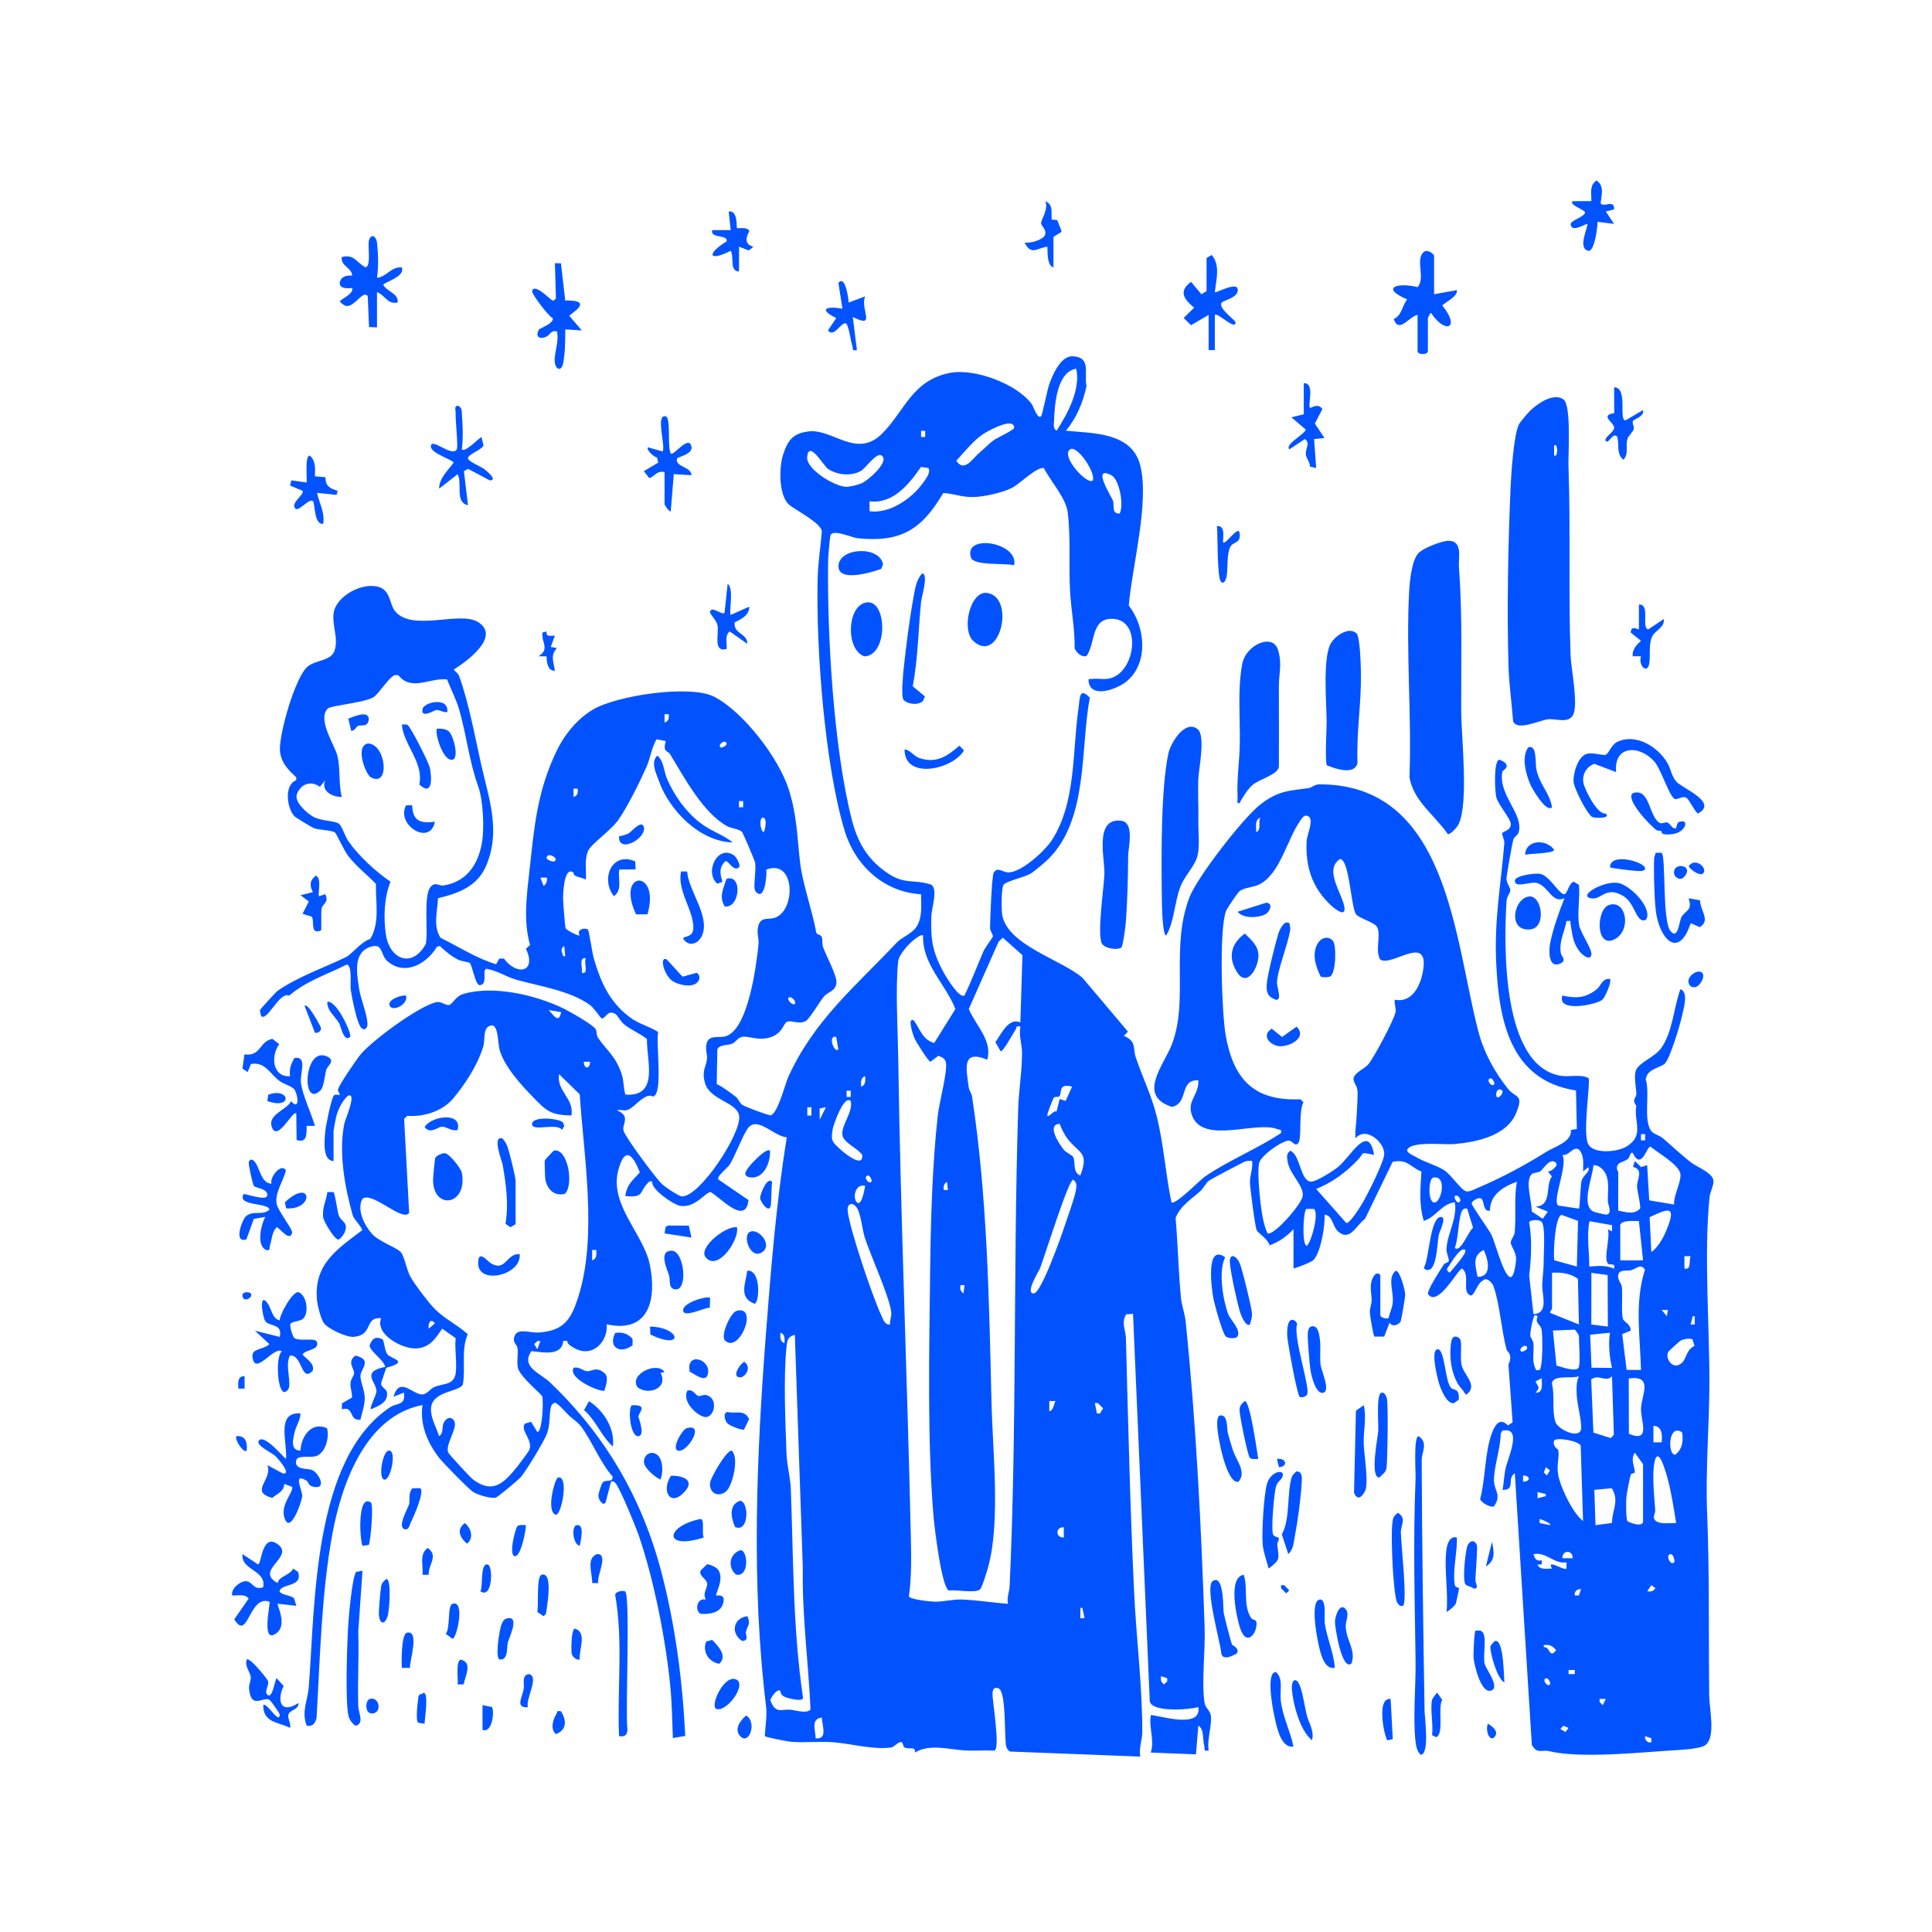 <?xml version="1.0" encoding="UTF-8"?><svg id="Layer_1" xmlns="http://www.w3.org/2000/svg" viewBox="0 0 1536 1536"><defs><style>.cls-1{fill:#0253ff;}</style></defs><path class="cls-1" d="M265.18,923.06c-9.17-.32-7.14-16.9-6.55-23.82.35-4.09,4.98-27.11,6.98-28.5,1.25-.88,4.14,0,4.53-.32s-1.58-2.75-1.45-4.13c.28-2.95,14.86-24.23,17.91-27.89,9.48-11.38,46.67-38.72,60.38-41.67,3.93-.85,7.95,3.24,10.36,2.16,3.04-1.35,4.85-6.8,11.03-8.65,23.71-7.11,57.75.81,79.72,11.59,4.93,2.42,23.2,12.69,25.51,16.43,1.02,1.66.32,4.55,2,7.01,7.22,10.6,13.8,14.01,18.74,28.99,1.61,4.89,1.3,10.96,2.88,16.02,27.07,1.68,16.79-26.72,17.12-44.25-5.63-4.44-12.43-7.08-18.04-11.56-3.05-2.43-5.22-7.13-6.99-8.26-6.49-4.12-7.75,4.19-11.11,3.36-.68-.17-6.1-8.38-9.19-10.59-16.41-11.72-40.24-14.82-58.8-20.15-7.55-2.17-14.19-6.8-22.79-8.49-5.21-1.02,1.42,12.8-6.27,12.89-3.45-.76-5.62-15.96-7.79-17.71-.83-.67-6.49-1.14-9.59-2.76-5.31-2.78-9.77-6.58-14.09-10.67l-2.31.6c-7.97,13.5-25.4,23.57-39.3,11.51-5.91-5.13-3.23-14.62-13.34-11.49-14.12,4.37-11.06,20.85-9.36,32.54,1.33,9.16,6.1,19.53,6.75,27.94.42,5.39-3.52,6.94-5.93,2.48-3.1-5.73-6.25-21.8-7.35-28.8-.62-3.9,1.47-18.77-3.02-20.08-15.71,7.9-32.44,13.16-45.91,24.78-7.77-3.46-17.28,20.58-22.26,16.32-.19-.16-1.19-4.15-.86-4.95.41-.96,12.65-14.39,14.13-15.4,16.3-11.14,36.85-18.27,54.08-26.57,4.57-2.2,12.52-12.68,19.3-14.41,8.01-13.16,4.16-29.18,4.58-43.88-7.12-7.33-15.92-14.15-22.13-22.28-3.17-4.15-9.07-17.2-10.34-18.43-1.96-1.92-12.83-1.98-16.97-3.6-1.55-.61-14.39-8.4-15.31-9.36-6.11-6.4-8.44-25.09,1.36-28.7l.07-2.32c-6.51-5.86-12.62-12.29-13.03-21.66-.58-12.99,12.13-58.25,22.09-66.4,6.81-5.56,18.75-4.2,21.49-13.05,2.98-9.63-2.04-19.2-.94-28.91,1.62-14.22,23.37-25.61,36.39-21.18,9.21,3.13,7.93,13.98,12.93,19.63,14.04,15.85,51.4-1.01,65.77,8.25,18.17,11.71-9.86,31.61-19.63,37.75,1.67,1.69,3.64,2.96,4.5,5.35,7.56,20.92,12.47,47.86,17.37,69.8,6.11,27.35,15.86,52.86,4.02,80.71-6.98,16.41-22,21.95-38.31,25.83-.4,10.6-4.08,22.1,2,31.43,14.75,7.31,28.28,16.22,44.19,21.07l2.6-4.5h3.61c10.76,14.35,26.28,10.32,17.49-7.76l3.29-3.06c-5.49-19.4-2.56-40.02-.38-59.83,3.7-33.66,5.98-61.84,21.23-93.86,6.36-13.36,16.27-25.74,29.08-33.42,18.67-11.2,77.26-20.09,96.42-10.26,23.37,11.98,51.59,49.03,59.39,73.83,6.7,21.3,6.54,37.92,9.06,58.69,2.03,16.7,9.6,37.33,12.75,54.99.32,1.79,3.64,1.44,4.42,3.58.71,1.96.05,5.4,1.13,8.34,2.42,6.59,10.66,21.84,10.51,27.5-.19,7.15-6.49,7.42-9.96,11.46s-11.52,18.19-14.83,19.7c-5.45,2.47-10.74-1-14.39.29-3.22,1.14-3.42,10.22-15.19,12.9-9.08,2.06-14.76-1.66-20.49-.88-3.55.48-4.97,4.11-7.9,5.39-3.83,1.68-9.9.44-11.94,4.51l-.47,27.65c5.51,2.7,10.39,6.54,15.27,10.21,1.98,1.49,2.65,4.64,5.14,6.38,1.93,1.35,20.98,8.6,22.51,8.22,5.67-1.4,11.46-25,13.99-30.55,20.48-45.06,53.56-72.09,86.36-106.91,3.7-3.93,11.59-6.74,15.2-11.93,5.35-7.68,3.96-17.64,3.95-26.34-29.48-1.59-52.37-22.85-60.69-50.32-15.87-52.38-22.85-145.08-21.52-200.55.3-12.53,2.34-25.23,3.37-37.75-1.05-6.63-19.95-16.29-25.55-20.63-8.92-6.9-8.57-29.95-5.35-39.95,3.85-11.99,8.06-17.34,20.65-18.78,18.78-2.14,37.85,21.81,57.93,1.96,18.12-17.91,23.7-42.17,53.61-48.36,19.78-4.1,53.46,8.45,65.51,24.61,1.41,1.89,4.59,12.52,7.49,9.75.95-.91,4.96-21.25,6.53-25.56,2.8-7.67,9.14-22.67,18.85-22.11,14.92.86,8.52,14,10.74,23.6-2.71,12.98-7.91,25.36-16.37,35.57,21.48,2.2,52.12,1.01,59.01,27.35,7.63,29.17-6.49,80.83-9.05,111.63,13.1,16.71,15.97,45.28-1.41,60.08-6.95,5.92-28,14.43-30.49.81-.34-3.39.16-2.18,2.46-2.49,5.62-.78,10.89,1.2,16.88-1.24,18.63-7.57,22.63-47.71-2.02-46.56-15.39.72-12,19.73-19.02,29.63-4.33.89-7.63-2.46-9.44-6.03.25-15.33-2.79-30.45-3.64-45.58-1.14-20.25.61-42.19-1.82-62.43-1.41-11.74-13.48-24.65-18.98-35.41-5.2-1.54-19.48,12.68-25.15,15.58-7.7,3.94-21.76,7.07-30.44,7.39-9.6.35-15.48-2.72-24.46-3.16-16.86,28.66-33.27,39.45-67.7,35.96-5.58-.57-20.22-7.72-21.97-2.2-.43,1.36-1.79,16.91-1.83,19.57-.83,59,4.26,149.21,18.84,206.33,4.4,17.22,11.8,30.5,26.36,41.08,15.35,11.14,21.13,5.94,35.79,10.26,7.1,2.09,1.33,18.61,1.11,25.07-.62,18.74.68,28.32,9.62,44.79,2.15,3.95,12.51,21.34,16.69,18.55,5.64-11.41,10-23.46,15.09-35.1,1.41-3.23,7.41-11,7.47-11.69.17-1.83-2.26-4.53-2.24-6.82.05-5.98,1.37-41.71,2.92-44.05,3.22-4.83,6.68-.45,11.16-.17,10.24.64,29.25-16.85,34.69-25.08,19.94-30.18,16.52-71.3,21.67-106.25,1.02-6.92.34-16.39,8.88-7.61-7.63,40.82-1.07,96.69-32.92,128.3-2.77,2.75-11.35,10.02-14.49,11.82-4.6,2.63-18.8,5.82-21.08,8.52-1.93,2.27-1.86,20.39-1.12,24.35,4.45,23.97,46.98,35.27,63.83,49.79l36.14,42.81-3.27,3.26c10.44,4.66,7.03,9.86,9.36,16.83,5.41,16.22,12.56,30.29,16.82,47.46,5.57,22.45,6.91,45.45,11.66,68.12,3.26,2.27,22.45-17.57,26.48-20.37,17.99-12.52,42.14-22.35,60.66-34.74.72-3.24-1.23-2.36-3.3-3.17-16.45-6.47-58.18,12.14-67.23-10.13-5.04-12.38,5.43-16.49,4.75-28.61-15.66-.56-7.15,17.92-20.93,21.17-28.07-8.92-6.58-33.04-.14-49.67,13.62-35.2-1.39-77.7,14.19-117.39,6.18-15.75,42.71-63.1,56.38-73.55s21.39-10.68,38.13-12.85c2.52-.33,4.67-2.98,8.53-2.99,102.4-.36,107.26,122.56,126.37,196.12,4.37,16.82,12.64,32.01,23.42,45.66,6.33,8.02,13.21,4.13,6.58,19.86-7.58,17.98-31.82,22.92-49.62,24.4-7.27.61-33.42-2.54-36.78,4.35-1.14,2.34,5.34,4.94,7.11,6,6.85,4.11,16.44,6.59,22.4,10.49,4.73,3.1,13,14.93,16.57,16.44,2.74,1.16,6.72-1.13,9.31-2.23,19.63-8.33,37.05-17.66,55.01-28.85,6.93-4.32,20.8-8.16,19.62-17.42l4.77-.87-.67-30.56c-52.59-8.04-61.29-56-63.43-101.18-1.66-35.06,3.74-62.05,6.44-95.44.23-2.85-1.88-5.87-1.63-7.82.22-1.69,6.37-1.8,6.8-6.89.37-4.4-9.61-15.22-11.44-21.46-1.26-4.3-2.47-29.26,2.33-30.26,11.45,4.5,2.61,8.66,2.47,9.31-3.96,18.42,17.33,34.04,12.79,48.74-.66,2.14-3.49,3.31-4.21,5.64-.76,2.48-5.43,29.05-5.4,30.89.06,3.98,3.27,6.88,3.03,9.56-.19,2.12-2.76,4.61-3,8.46-2.16,35.58-3.76,130.03,42.39,138.63,7.62,1.42,16.02-1.45,22.77,1.93,1.96,2.69-4.98,43.83-.1,52.71,4.39,7.98,23.68,6.17,30.95,1.4,13.76-9.04,4.99-18.97,7.18-32.15-3.88-5.17.02-6.12.05-9.14.05-4.52-2.41-14.55-.19-19.33,2.95-6.32,14.84-10.01,20.08-17.51,9.09-13,9.76-31.89,15.1-46.6,6.98,2.12,2.26,16.85.85,23.07-1.52,6.69-9.2,32.21-13.24,36.1-3.58,3.45-14.16,3.98-15.13,12.56,3.55,10.6-2.15,32.44,4.38,41.02,1.87,2.46,6.51,3.41,9.14,5.66,7.67,6.55,15,13.59,23.05,19.72,4.28,3.26,16.64,7.83,17.25,14.03.37,3.72-2.7,9.1-3.12,13.29-4.59,45.75.14,102.49-.11,149.59-.18,34.15-3.15,67.49-1.78,101.96,1.94,48.69,1.09,95.58,1.63,144.74.11,10.46,5.52,33.06-3.24,39.36-3.82,2.75-18.22,3.58-24.02,3.93-28.29,1.7-74.84,6.82-100.55.65-4.66-1.12-9.3,2.54-13.2-4.89l-13.52-215.93c-6.81,4.03,1.19,13.49-9.84,13.15,1.21-5.39,1.24-11.14,2.37-16.52,1.83-8.64,14.05-34.22-2.51-30.46l-1.24,2.04c0,11.74-5.44,26.36-5.36,37.56.05,7.83,6.38,11.58,0,20.41-2.22,1.58-10.42-2.81-10.98-5.79,4.26-15.73,3.7-37.67,9.41-52.54,2.49-6.49,6.31-12.56,12.67-5.87l3.72-2.51-3.3-45.82c3.77-8.49-1.07-10.45-1.45-11.83-4.06-14.9-5.32-35.49-10.31-50.27-1-2.97-5.78-8.21-8.7-4.61-3.84,1.07-6.9,12.71-9.8,11.6-7.27-2.79.31-16.07-6.6-21.33-3.12.05-19.22,31.33-27.07,20.36-.9-3.26,9.91-19.35,12.47-23.55.8-1.32,3.81-1.5,4.02-2.86.32-2-1.98-6.03-1.82-9.52.52-12.07,8.81-24.37,6.62-37.09-10.48,1.16-14.93,11.68-24.64,14.79-4.08-13.3-2.67-25.69-1.93-39.21-9.53-3.98-10.97-10.16-22.86-7.76l-22.02,45.41c-7.2,5.13-11.94,18.51-21.5,9.82-4.38-3.98-4.16-12.79-10.64-13.18.7,7.88-3.33,33.07-9.97,36.91-3.12,1.8-10.92,4.84-14.71,5.85v-31.25c-5.36,5.69-11.37,10.12-18.99,12.79-1.74-5.25-8.29-9.12-10.12-11.64-1.31-1.8-5.41-33.84-5.5-38.25-.11-5.83,2.5-11.29,1.7-17.18-1.82-.14-3.56-.12-5.35.39-1.55.45-26.14,13.5-28.59,15.06s-4.91,6.48-7.08,8.44c-7.18,6.5-15.84,11.54-19.8,21.38,1.83,21.11,2.23,42.46,4.25,63.49.56,5.85,3.1,12.76,3.73,18.91,8.31,80.69,12.35,161.96,15.1,243.14.62,18.15-2.45,42.4-.17,59.37.74,5.53,4.66,6.07,5.17,11.36.78,8.06-3.25,18.66-1.8,27.19-4.67.77-2.75-.96-3.51-3.8-1.43-5.36.06-13.18-4.69-15.93l-1.9,22.8-35.95-1.43c3.23-9.58-1.58-19.45.02-29.59,1.45-1.69,40.99,12.49,37.81-6.58-7.14,2.18-37.17,4.4-38.6-4.68l-13.31-307.91-5.42.33c-4.15,6.52-.4,12.68-.24,18.69,1.79,67.53,3.35,134.83,6.53,202.35,1.74,37.04,6.61,74.54,6.48,111.6-.02,5.34-2.89,12.77-1.57,19l-103.54-4.01c-2-1.14-2.82-2.79-3.23-4.99-1.35-7.26.23-42.45-5.82-45.17-3.52-1.58-4.83.87-4.89,4.08-.13,6.61,6.44,43.97,1.42,45.35-7.58-.42-15.24.29-22.82-.12-13.65-.72-28.25-5.58-40.26,1.62.68-5.45-5.01-2.06-8.34-4.07-1.28-.77-1.19-4.19-2.47-4.22-3.09-.07-5.66,3.95-8.1,4.28-14.64,1.97-31.73-3.07-46.12-4.15-10.69-.8-25.41.55-34.15-.45-2.85-.32-19.52-3.52-20.23-4.45.38-7.8,1.97-16.1,1-23.95-11.86-96.48-7.55-199.19-.07-296.02,4.03-52.24,8.21-104.5,16.58-156.08-9.39-.37-22.17-15.74-29.81-8.45-4.41,4.22-11.14,23.4-15.73,30.32-1.92,2.89-10.5,9.2-8.85,11.67l23.97,16.4c-2.34,20.25-21.68-1.36-29.97-6.32-3.87-.72-12.77,13.67-25.25,10.65-4.83-1.17-22.21-12.73-21.4-19.06-2.38-.5-2.66.24-4.02,1.73-6.38,6.97-2.36,11.12-17.34,9.78,1.33-9.69,6.14-12.55,11.52-18.82-5.87-15.65-12.5-20.23-17.29-.92-6.61,26.62,20.01,49.95,25.11,73.59,5.88,27.25.04,55.7-34.15,48.11,1.15,11.43-7.88,23.52-20.15,21.1-2.69-.53-11.76-4.49-11.13-7.9l-3.24-.03c-1,12.47-16.51,9.06-25.23,8.14-9.06,12.47,7.33,17.8,14.57,24.72,44.1,42.12,73.36,92.15,88.79,151.33,11.06,42.41,16.77,86.69,18.86,129.89l-9.83,1.71c-.54-13.37-.72-27.08-1.97-40.34-3.4-36.08-12.81-84.85-25.18-120.84-2.19-6.36-15.48-39.08-18.87-41.99-1.15-.98-2.96-1.72-3.38.14l-4.04,15.56c-2.05,3.68-5.94-2.22-5.77-5.59.08-1.51,2.35-8.63,3.15-9.8,2.31-3.36,8.3.39,8.19-4.99-10.07-11.49-16.09-27.56-24.78-39.47-2.79-3.82-6.49-6-9.35-8.61-3.55-3.24-6.72-7.63-11-10.48-1.8-.42-3.33,1.12-3.8,2.7-1.7,5.73-.54,13.91-3.21,21.46-2.02,5.73-16.88,30.32-21.01,34.91-1.73,1.92-18.31,15.99-19.97,16.25-4.33.67-14.03-2.24-17.8-4.57-3.37-2.08-24.02-23.23-27.08-27.19-9.27-12-15.46-26.56-13.17-41.94-44.94,8.61-64.06,61.76-71.55,101.96-8.86,47.47-9.84,98.69-12.69,146.83-1.04,4.2-3.05,7.02-7.83,6.14-4.35-11.07.79-20.14,1.61-30.45,5.21-65.71,3.01-182,64.94-222.88,5.13-3.39,12.36-1.09,10.72-11.46l-8.21,3.27c4.73-17.17,15.85-.7,23.47-1.89,3.52-.55,5.81-4.54,9.03-5.89,6.92-2.9,15.59-1.27,16.91-11.05,1.12-8.36-.98-19.01-.05-27.7l-10.73-7.63c-5.22,7.94-10.17,15.51-21.05,15.77s-32.49-11.09-27.46-24.09c-13.92-.96-5.68,13.81-22.23,14.89-5.37.35-20.44-6.5-23.46-11.16-2.27-3.5-4.85-13.39-5.28-17.74-2.81-28.79,15.7-40.58,35.86-55.88.17-2.1-6.6-8.73-7.51-11.94-6.24-22.01-11.39-50.18-6.57-73.19.55-2.65,10.25-24.89,2.87-21.81-4.5,3.75-8.06,11.21-9.47,16.86-.34,1.35-2.04,10.55-2.04,11.12v23.85ZM855.61,293.14c-15.41,2.41-17.16,28.7-17.61,41.47-.1,2.93-.93,5.9,2,7.84,8.71-13.3,19.36-33.12,15.61-49.31ZM779.02,359.62c3.6-3.01,7.5-7.13,10.94-9.62,2.74-1.98,16.34-8.02,16.3-9.98-.19-8.95-21.11,2.77-24.54,5.03-8.09,5.35-14.87,14.27-21.45,21.28,6.47,9.63,12.85-1.79,18.75-6.71ZM735.56,342.49h-3.27v4.92h3.27v-4.92ZM868.78,381.95c2.59-6.05-12.52-28.54-18.06-24.65-7.69,5.4,13.97,28.84,18.06,24.65ZM701.01,362.22c-4.14-2.98-12.92,10.15-16.57,12.2-7.82,4.39-18.78,3.26-26.1-1.59-3.58-2.37-15.11-23.25-16.61-9.77-1.12,10.01,21.73,23.52,30.52,23.94,3.28.16,9.15-1.37,12.3-2.59,5.47-2.13,22.95-17.5,16.46-22.18ZM691.33,406.46c15.81,2.14,33.38-9.87,42.3-22.33,2.06-2.87,6.77-8.42,4.44-12.08l-5.84-.83c-9.44,13.69-22.32,29.72-40.92,27.33l.02,7.92ZM890.15,408.26c3.6-6.53-.26-27.2-6.56-30.43-16.06-8.22-.12,16.71,1.22,20.16,1.4,3.58-1.44,10.68,5.34,10.26ZM355.38,540.12c-13.62-1.43-28.46,9.87-38.72-3.39h-2.64c-4.58,1.2-12.95,15.08-17.1,17.6-7.17,4.35-33.97,6.63-36.29,8.94-8.55,8.5,5.21,28.71,7.44,37.01,2.75,10.2.96,22.88,3.67,33.32-7.44.14-16.79-4.61-13.17-13.15l-4.24,5.07c-7.21-5.19-15.24-2.27-18.29,5.92-2.29,6.14,8.1,15.07,12.74,17.73,6.77,3.87,16.86,3.01,20.63,5.69,2.38,1.69,4.97,10.16,7.53,13.85,8.22,11.81,21.67,24.15,33.55,32.29-5.07,12.18-5.66,28.47-3.78,41.56,2.94,20.49,21.16,27.51,31.78,7.9,2.16-10.28-2.15-38.42,3.9-45.39,3.79-4.37,6.46-.5,10.36-1.12,18.14-2.87,27.31-16.47,30.38-33.78,2.08-11.74,1.02-34.1-3-45.12-6.94-19.05-9.25-40.71-15.07-60.9-2.3-7.97-6.65-16.27-9.68-24.02ZM531.61,567.81h-3.27s0,6.57,0,6.57c3.27-.88,3.69-3.5,3.26-6.57ZM532.71,599.6c-1.86-3.08-6.01-1.22-3.43-10.46l-7.33-1.38c-3.93,6.92-4.93,15.12-8.12,22.28-5.17,11.62-15.14,31.8-22.27,41.87-5.61,7.93-21.26,19.05-23.7,23.99-3.5,7.09-1.55,15.84-2.04,23.47-2.66-1.61-6.12-1.81-8.76-3.26-1.01-.55-.93-2.16-1.11-2.3-7.74-5.98-8.37,18-8.27,21.26s1.54,21.66,1.92,22.74c.63,1.79,10.25,6.49,11.3,5.95-3.04-4.72,3.8-6.52,6.45-4.78.96.63,3.52,18.76,4.61,22.52,5.51,19.08,12.39,34.84,28.56,47.09,7.63,5.78,15.11,7.03,22.76,11.9-2.06,8.42,4.26,49.65-4.16,51.3-5.88-3.6-14.3,8.16-19.44,10.35-3.88,1.66-5.98-.48-9.16.6,11.34,4.66,3.85,11.06,5.18,16.13s25.11,37.14,30.25,42.16c2.46,2.4,13.57,10.16,16.37,10.15,14.16,0,46.6-49.22,45.37-63.53-1-11.65-23.44-12.43-27.33-27.06-2.57-9.68,1.04-12.13,1.75-18.9.32-3.05-1.34-6.51-.5-11.26,1.42-8.09,9.19-5.04,14.88-6.45,18.28-4.53,24.95-56.9,26.57-73.39.48-4.88-1.92-9.23.04-15.14,2.32-7.03,7.94-3.8,13.64-6.08,15.97-6.38,15.56-46.83-7.59-38,.84,3.86-1.27,26.56-8.56,17.09-2.12-2.75.82-16.25-.28-22.69-.33-1.91-9.48-23.2-10.32-24.22-2.01-2.43-8.43-2.83-11.79-4.66-19.03-10.34-34.15-38.56-45.49-57.32ZM572.75,594.11c.94.94,4.89-1.37,4.89-2.46,0-4.55-7.38-.03-4.89,2.46ZM459.25,627.02h-3.27s0,6.57,0,6.57c3.27-.88,3.69-3.5,3.26-6.57ZM590.82,636.89h-3.27v4.92h3.27v-4.92ZM1078.14,726.89c-4.1-5.1-5.29-43.97-12.81-43.92-12.83,8.35,1.41,26.75,3.42,37.72,1.79,9.78-8.2,1.44-11.47-1.74-14.44-14.02-19.41-30.32-18.49-50.29.24-5.26,7.12-18.93.03-20.18-2.47-.44-4.13,2.63-5.29,4.3-10.23,14.69-15.84,41.75-32.01,50.22-4.89,2.57-11.71,2.37-15.94,5.44-1.42,1.03-9.99,13.63-10.75,15.57-5.89,15.08-3.34,82.42-.37,99.12,6.19,34.82,22.29,52.4,59.36,50.83l2.51,2.34c-3.95,6.62-1.4,27.99-3.85,32-2.41,3.95-5.04-.96-7.05-1.41-4.81-1.09-22.85,11.54-24.35,17.69-1.5,6.17.13,23.37.94,30.52.9,7.82,2.39,18.67,5.77,25.51,5.66,1.51,26.81-23.33,27.87-29.41,1.45-8.26-10.47-17.67-11.92-27.72-.5-3.49-1.35-6.25,2.1-8.62,8.14,3.46,7.86,24.11,16.36,24.55,4.17.22,17.64-8.47,21.43-11.47,9.96-7.9,24.25-35.98,28.81-9.84-12.05-2.2-7.13-2-13.06,4.18-9.63,10.03-20.06,17.74-32.97,22.99l23.95,27.06c2.68.58,10.85-12.53,12.5-15.29,4.38-7.33,16.36-31.12,17.55-38.54,1.49-9.27-14.01-23.69-22.75-13.54-.57-5.82.71-11.57.89-17.31.12-4.01,1.18-17.64.63-21.18s-3.75-6.6-2.96-9.68c1.01-3.93,8.64-7.3,11.29-10.23,4.6-5.1,20.81-35.89,22-41.88.63-3.17-1.23-6.63-.62-9.91,14.44,2.98,21.02-12.54,22.67-24.27,3.97-28.22-25.33-1.44-34.29-7.7-4.2-6.72.84-19.01-2.35-25.61-1.93-4-13.97-6.79-16.8-10.32ZM607.26,661.54c1.26-2.3,2.89-11.61-.8-11.47-3.17.12-1.96,11.13.8,11.47ZM998.74,661.55c4.33-1.65,1.34-8.08,3.26-11.51-4.7,1.65-3.14,7.58-3.26,11.51ZM441.15,684.57c3.13-2.92-6.59-7.36-6.54-2.46.02,1.69,5.44,3.48,6.54,2.46ZM434.58,697.75h-4.92s2.47,6.54,2.47,6.54c2.05-.79,3.49-5.51,2.46-6.54ZM733.92,743.78c-1.93-1.95-10.7,6.22-12.4,8.16-2.71,3.08-7.07,8.49-7.47,12.36-2.25,21.95-.25,54.43.08,77.45,1.84,126.24,7.19,253.25,10,379.75.35,15.58.69,32.41-1.53,47.65.56,2.38,16.72,4.19,20.4,4.24,7.61.12,13.94-1.96,21.4-1.73,11.61.36,25.18,2.59,36.95,3.38-1.02-4.85,1.13-9.6,1.33-13.98,5.81-126.33,2.81-253.2,6.83-380,.44-13.88,3.13-30.46,3.03-44.34-.04-6.12-2.64-13.79-1.32-20.55-3.92-.9-2.66.66-3.67,2.14-1.72,2.52-9.76,17.58-11.95,17.56l-4.2-7.29c4.52-6.5,10.74-20.08,19.8-15.69l1.68-53.48-15.63-13.94-3.33,3.22-23.7,53.5c5.46,13.03,19.07,25.19,14.67,40.29-20.59-8.47-16.66,7.19-14.7,22.1.34,2.58,2.24,4.67,2.59,6.94,12.21,79.94,13.58,162.45,15.48,243.09.91,38.65,7.06,93.63-2.2,129.52-.93,3.59-5.06,17.6-6.87,19.44-3.35,3.39-19.28.03-24.78.97-5.89-2.51-11.53-50.75-12.26-59.41-5.01-59.63-3.38-132.12-2.69-192.69.47-40.63,1.65-85.99,6.16-126.18,1.04-9.27,7.69-34.1,6.45-41.26-.59-3.44-3.07-4.54-6.13-5.55l-6.27,4.65c-1.41.01-11.46-15.92-12.63-18.6-.76-1.75-6.23-17.08-.56-14.25,5.14,6.93,6.72,15.3,16.26,17.94l16.82-26.99c-7.56-19.64-26.53-35.61-25.66-58.4ZM449.37,760.23l-.8-8.21c-3.69,2.49-1.61,4.78-.81,8.2h1.61ZM465.83,761.89c-6.22-1.26-2.27,8.43-3.27,11.5,6.09,1.44,1.08-8.26,3.27-11.5ZM631.94,798.06c1.68-1.71-3.26-6.59-4.92-4.92-1.68,1.71,3.26,6.59,4.92,4.92ZM446.09,804.66l-9.87-1.64c3.63,3.65,8.06,11.53,9.87,1.64ZM424.14,872.65c-9.55-9.84-23.01-24.32-26.95-38.01-1.37-4.75-.77-17.19-5.33-19.4-8.66-.17-5.76,10.68-7.73,17.07-4.58,14.82-14.6,30.14-24.29,41.5-8.41,9.85-23.69,14.39-36.04,13.3l-2.5,2.47,3.99,74.64c-5.23,7.67-28.53-16.74-36.9-11.35-5.19,8.18,1.2,21.17,7.13,27.84,5.85,6.58,19.21,10.69,23.07,14.76,2.83,2.98,4.71,13.92,7.38,18.94,3.23,6.09,14.07,20.33,18.95,25.45,8.25,8.67,18.34,13.06,26.97,20.86-5.54,13.07-1.55,26.36-3.9,39.99-3.11,6.29-25.84,4.86-25.34,20.36.24,7.41,4.34,13.91,6.42,20.73,4.71-3,.75-8.82,5.64-13.28,2.75-2.51,5.54-.87,6.61,1.69,2.38,5.72-7.66,18.68-4.89,24.7.69,1.51,17.56,19.8,19.76,21.43,15.84,11.72,24.49,2.72,35.36-10.69,1.15-1.42,8.71-11.68,9.03-12.37,3.89-8.28-7.32-15.78-3.34-21.4l4.96-1.56,4.97,8.16c4.05.08,5.08-24.87,3.85-28.48-.49-1.44-17.18-15.27-19.12-22-1.35-4.67.18-10.88-.42-16.02-.39-3.36-4.06-4.18-2.58-9.14,2.28-7.67,11.93-2.89,19.72-3.48,19.79-1.5,25.4-10.31,31.09-28.12,15.4-48.17,4.48-111.51,1.17-161.25l-16.43-16c-2.05,13.84,12.24,19.23,9.85,32.88-16.34-.43-19.61-3.34-30.17-14.23ZM664.83,824.37c-7.23-1.71-1.38,13.5,1.65,9.87l-1.65-9.87ZM469.11,844.13h-4.92c.03,6.03,4.89,6.03,4.92,0ZM684.6,863.85c3.74-.99,3.42-5.16,3.26-8.22-3.74.99-3.42,5.16-3.26,8.22ZM1187.85,862.2c.94-.94-1.37-4.89-2.46-4.89-4.55,0-.03,7.38,2.46,4.89ZM852.33,863.86c-11.84-2.83-7.39,5.19-10.31,7.89-.83.77-3.58-.4-4.55,1.39-.35.64-5.36,13.2-4.86,13.73,1.65,1.77,4.99-4.48,7.38-3.15l2.49-10.01,4.73,1.58,5.12-11.42ZM676.35,867.15h-3.27v4.92h3.27v-4.92ZM1194.43,867.15c-5.93-5.28-6.86,10.74-.81,3.29.86-1.06,1.24-2.9.81-3.29ZM676.35,875.38c-5.33-5.46-13.83,19.03-14.4,22.59-1.42,8.85-.5,9.51,5.42,15.17,3.48,3.33,19.45,16.38,18.07,4.97-3.44-5.14-14.86-9.61-15.7-15.69-1.12-8.08,8.69-18.16,6.61-27.04ZM645.1,880.31h-3.27v6.56h3.27v-6.56ZM656.61,880.31l-4.95.96.04,8.9,4.91-9.86ZM842.44,893.47c-10.65.6-.33,16.11,3.28,20.58,2.08,2.57,6.53,4.19,7.43,5.73,2.21,3.77-.72,12.45,5.75,14.79,7.1-18.69-.77-17.38-9.85-28.78-2.59-3.25-5.19-8.35-6.61-12.32ZM1307.92,901.69h-3.27v4.92h3.27v-4.92ZM1286.54,932.11c-.1,10.14.08,20.3,0,30.43,6.29.94,11.94,3.59,17.31-1.56.9-1.6-2.19-14.29-2.34-17.54-.27-5.75,5.63-13.53-3.22-15.71l1.42-4.66,5.08,4.8,4.76-1.53,1.65,27.99,19.73,3.28c-.39-7.37,5.49-17.23,5.1-23.87-.43-7.34-18.04-17.29-23.94-22.19-3.27.8-7.21,19.34-14.06,4.95-2.39-.53-1.79,3.11-3.99,5.01s-6.3,2.35-7.63,4.33c-2.25,3.35.15,5.03.14,6.27ZM1258.6,931.29c-.06-5.98,1.15-12.56-3.25-17.35-4.8-3.02-7.84,5.32-13.2,4.26,4.64,7.86-8.46,36.39-3.32,40.26l16.46,2.43c.76-.8,1.18-18.56,2.02-21.84,1.3-5.08,7.38-7.38,5.39-11.04l-4.1,3.28ZM1237.19,924.72c-4.45-5.33-10.42,4.98-12.51,6.41-2.03,1.39-5.47,1.05-6.78,2.25-5.88,5.34.29,22.33-.17,29.71l8.8,5.84,4.04-5.58-9.82-4.08c13.61-.42,7.57-17.23,13.07-23.96l-3.2-3.99c2.64.27,8.34-4.45,6.56-6.59ZM1272.87,928.53c-1.68-1.39-3.84-2.27-6.05-2.18-.46,9.19-10.35,31.92.07,36.91,1.34.64,9.62,2.56,10.47,2.37,4.66-1.03,1.05-7.55.96-10.52-.27-8.96,2.36-20.14-5.46-26.58ZM692.79,939.5c.94-.94-1.37-4.89-2.46-4.89-4.55,0-.03,7.38,2.46,4.89ZM1139.39,936.23c-3.82.74-4.42,21.17,1.57,19.73,5.25-1.26,9.52-21.89-1.57-19.73ZM853.16,937.9c-3.77.16-23.05,62.25-26.38,70.63-.67,1.69-12.22,20.05-4.87,19.77,5.81-.22,21.47-44.47,23.88-51.75,2.16-6.53,9.32-26.22,9.76-31.44.27-3.18.58-5.16-2.39-7.2ZM753.65,946.08l-.81-6.56c-2.53,1.77-2.86,3.53-2.47,6.56h3.27ZM1205.94,939.52c-10.89,3.92-21.39,10.34-21.39,23.01-6.14,1.2-4.03-8.88-7.42-9.85-2.45-.7-7.13,2.48-7.14,4.1,0,1.81,13.99,21.2,15.85,25.06,2.85,5.92,9.08,30.71,14.38,33.33,3.72,1.84,5.12-12.42,5.12-14.26-.02-5.85-4.17-10.11-4.24-12.87-.07-2.61,2.85-5.25,3.14-8.31,1.23-13.26-.62-27,1.72-40.2ZM687.86,942.81c-7.98-2.09-10.25,9.69-6.55,13.14,3.81,3.56,6.14-11.35,6.55-13.14ZM1156.62,951.03c-.94.94,1.37,4.89,2.46,4.89,4.55,0,.03-7.38-2.46-4.89ZM707.6,1052.99c-.26-3.38,1.41-6.57.95-9.95-1.85-13.44-16.23-44.21-21.14-59.48-1.9-5.93-3.1-20.3-6.92-24.32s-7.11-1.54-6.57,3.5c1.55,14.4,20.09,69.1,26.81,83.17,1.41,2.95,2.73,7.69,6.88,7.09ZM1044.54,961.13h-6.12c-2.51,3.53-3.37,29.41.6,29.33,4-3.88,9.81-26.65,5.52-29.33ZM1166.46,960.9c-2.46-.46-3.72.54-4.58,2.79-2.54,6.67-2.33,20.76-5.26,28.44,4.59,4.32,11.01-13.85,14.54-15.95l-4.7-15.28ZM1312.88,995.43c5.56-3.88,9.78-11.87,12.29-18.12,7.55-18.74,1.84-17.02-13.68-9.58l1.39,27.7ZM1253.63,1006.94l.95-36.29-13.11-4.79c-5.3,1.5-6.61,30.54-5.84,36.08l18.01,5ZM1219.13,1044.77c12.53-.69,6.69-15.2,6.98-23.43.22-6.36,1.17-10.66,1.16-18.44-.01-6.56,1.53-27.74-1.56-31.39-1.62-2.22-9.42-1.82-9.99.24,2.48,14.02,1.6,28.42.05,42.52l3.38,30.5ZM1281.62,974.06l-17.93-3.15c-2.4,11.56-.1,24.04-.16,36.03,7.38-.48,12.71-1.26,19.72,1.64,1.34-5.34-3.48-1.96-5.07-4.25-3.3-4.74,2.11-20.26.16-27.01l3.26,1.67.02-4.93ZM1302.97,970.77c-3.79.06-12.7-1-14.83,2.89l.06,28.33h18.08s-3.3-31.23-3.3-31.23ZM474.05,993.79h-3.27s0,8.21,0,8.21c3.71-1,3.5-5.08,3.26-8.21ZM1164.83,993.79c-3.28-3.06-10.7,9.31-12.17,11.66-1.72,2.75-3.88,3.85-.16,6.39,1.74-2.23,14.53-16,12.33-18.05ZM1174.72,1015.17c11.83-.13,8.4-13.91,4.9-21.38-9.52,4.58-6.52,12.86-4.9,21.38ZM1344.11,998.74l-4.93-.03v9.87c5.98,1.17,3.27-6.62,4.93-9.84ZM1304.64,1089.19c-.66-26.65-5.26-53.49,3.15-79.65-3.1-5.46-7.09-.68-10.95.31s-9.98-1.15-10.4,4.52c-.26,3.52,2.58,5.89,2.97,8.63.86,6.07-.8,21.99,1.07,26.03.82,1.77,6.24,4.1,5.94,8.88l-6.72,2.73,3.51,28.45,11.44.1ZM1233.91,1011.88v28.78c0,.46-1.76,1.68-1.49,3.11l22.87,9.21-.79-36.27c-5.96-4.35-13.42-5.39-20.6-4.83ZM1278.14,1013.7l-12.93-1.77-.06,41.08,13.15,1.65-.16-40.96ZM766.81,1021.75h-3.27c-.4,3.03-.06,4.79,2.47,6.56l.81-6.56ZM1326.01,1041.49h-4.93s4.12,4.92,4.12,4.92l.81-4.92ZM1222.4,1046.43c-2.81-2.03-2.79.35-3.47,2.27-.96,2.71-2.54,10.75-2.28,13.36.15,1.55,2.32,3.46,2.55,6.47.46,6.07-1.34,12.82,1.14,18.62,1,2.34.41,2.48,3.7,2.04,2.67-2.68,2.42-27.55,1.6-32-.56-3.01-2.78-4.27-3.65-6.38-.77-1.87.66-4.19.41-4.37ZM1347.39,1052.99v-6.56s-1.62,0-1.62,0l-1.66,6.56h3.27ZM340.85,1056.28l4.88-4.11c-3.11-4.5-5.52-.61-4.88,4.11ZM1255.29,1086.71c1.14-3.86,0-19.12,0-24.67,0-.46-2.55-4.48-3.29-4.93l-17.37.71,2.79,27.84c3.56.89,16.44,5.88,17.87,1.05ZM623.71,1067.8c.17-3.07.48-7.24-3.26-8.22-.17,3.07-.48,7.24,3.26,8.22ZM1279.96,1059.59l-15.72,1.53,1.07,26.26,16.3.14c-2.13-8.44-3.03-19.77-1.64-27.93ZM620.33,1344.2c-2.68-1.83-7.32,5.19-7.88,7.6,4.16,10.98,8.69,6.98,15.39,7.44,4.06.28,13.86,3.58,16.56-.21-1.66-37.15-6.84-75.02-6.14-112.53l-6.34-185.27c-5.38,1.45-5.98,3.83-6.55,9.02-2.61,23.78-.96,61.01-.07,85.62.31,8.61,3.1,19.21,3.43,27.82,2.08,55.44,1.55,111.29,9.72,166.22-.27,3.34-11.96.27-14.12-.66-2.57-1.11-3.61-2.24-4.01-5.04ZM1345.52,1064.72c-3.05-.81-6.39-.24-9.24,1.02-.68.3-9.58,8.39-9.92,8.97-3.08,5.26,4.09,15.63,11.26,8.37,2.96-3,3.4-10.51,9.58-13.01l-1.69-5.35ZM429.64,1066.16h-2.43s-2.48,2.48-2.48,2.48l2.47,4.08,2.45-6.56ZM1209.25,1074.37c.94.94,4.89-1.37,4.89-2.46,0-4.55-7.38-.03-4.89,2.46ZM1255.29,1094.13c-5.1,2.29-20.76-1.6-21.48,5.78,2.44,9.71-.12,20.79,2.69,30.34,1.82,6.2,19.35,14.35,20.52,5.75.7-5.18-3.1-19.55-3.43-26.19-.26-5.23-.59-10.8,1.7-15.69ZM1281.59,1094.11c-4.88,5.4-10.19-2.11-16.53,2.6l1.75,42.26,13.74,4.34,2.52-2.58-1.48-46.63ZM1225.68,1095.77l-4.94,2.5c2.37,4.84,4.06,4.41.02,8.99,6.61.21,4.89-7.16,4.92-11.49ZM1295.01,1139.92c18.02,7.52,9.17-10.89,9.64-20.18.56-11.12,10-26.46-9.74-23.84l.1,44.02ZM839.18,1113.87l-4.93-.03v8.23c3.52-1.01,3.3-5.46,4.93-8.21ZM872.09,1123.72h2.43s2.48-4.09,2.48-4.09l-4.13-4.12h-2.44s1.65,8.21,1.65,8.21ZM1321.08,1146.75c.48-5.56.65-12.87-6.56-13.16v13.13s6.56.02,6.56.02ZM1337.32,1138.73c-11.12-7.35-11.68,17.87-5.55,17.85,5.81-4.4,6.68-10.94,5.55-17.85ZM1258.57,1209.24l-1.86-59.81c-1.3-3.86-19.1-6.93-21.1-4.18-1.65,4.57,3.18,7.08,3.25,7.52,1.2,7.24-2.25,12.96.85,23.54,2.89,9.87,10.96,26.71,18.85,32.93ZM1306.28,1210.07v-46.05l-6.55-9.04c-3.75,5.65.17,11.69.02,15.5-.04.97-2.93.7-3.29,2.07-1,3.77-3.02,13.78-3.42,17.69-.32,3.15-.41,17.39.81,19.1,2.61,1.64,11.3,4.79,12.43.72ZM1332.59,1210.88c-2.39-14.61-4.96-32.59-10.3-46.43-5.67-14.69-7.55-1.28-7.78,6.03-.31,10.18.68,19.86,1.45,29.92.17,2.18-1.34,4.52-1.07,6.19.99,6.12,13.08,4.11,17.7,4.29ZM1229,1166.48l-1.63,4.11,2.43,2.43,2.46-4.05-3.26-2.49ZM1210.9,1177.99c6.03-.03,6.03-4.89,0-4.92v4.92ZM1281.36,1183.21l-13.82,1.26.93,28.06,13.09-1.69c.08-10.71,6.19-17.48-.2-27.63ZM1228.97,1187.88l-6.56-1.66v4.92l6.56-1.66v-1.6ZM1232.27,1212.52c1.59-1.21-6.64-4.53-8.21-4.92v3.26s8.21,1.65,8.21,1.65ZM845.75,1214.19c-6.75-.15-6.75,8.35,0,8.21v-8.21ZM1250.35,1238.84c.15-6.75-8.35-6.75-8.21,0h8.21ZM1245.44,1242.14c-10.05,1.53-15.87-8.53-26.33-6.57,1.33,3.78,2.14,5.83,6.58,4.93.5,3.63-.01,3.55-3.29,3.3,1.59,4.65,7.48,3.16,11.53,3.26-5.05-8.34,9.61,2.02,11.49,0l.02-4.92ZM1330.94,1242.13c1.02-1.09-.77-6.52-2.46-6.54-4.9-.05-.46,9.67,2.46,6.54ZM1309.58,1265.15c3.01.4,4.8.09,6.54-2.45l-3.22-2.45-3.32,4.9ZM1256.94,1263.54c-3-.56-5.45,1.8-4.93,4.91h3.26s1.66-4.91,1.66-4.91ZM862.2,1286.53l-1.66-8.2h-1.61s0,8.21,0,8.21h3.28ZM1229.91,1310.21c2.65,2.64,2.86,7.22,7.26,1.82-2.54-3.53-5.51-4.77-9.83-4.09-.6,2.42,1.56,1.27,2.57,2.27ZM1252,1327.67h-4.92v3.27h4.92v-3.27ZM927.99,1334.25l-4.91-1.65c-.4,3.02-.09,4.8,2.45,6.55l2.45-2.46v-2.43ZM1232.26,1339.17c.94-.94-1.37-4.89-2.46-4.89-4.55,0-.03,7.38,2.46,4.89ZM1276.68,1350.71h-4.93s0,2.43,0,2.43l2.46,2.48,2.46-4.91ZM653.32,1365.5c-9.26,1.22-4.69,10.79-4.92,16.45,9.9,1.42,5.22-10.37,4.92-16.45ZM1247.07,1373.73l-4.11-1.63-2.43,2.43,4.05,2.46,2.49-3.26ZM1312.86,1381.96l-4.92-1.66c-.54,2.42.7,3.45,2.48,4.92h2.43s0-3.25,0-3.25Z"/><path class="cls-1" d="M1216.4,326.61c5.68-5.49,18.91-14.95,26.71-8.95,6.29,4.83,3.55,44.09,3.89,53.66,1.76,49.8-.12,99.85,1.65,149.68.38,10.7,6.52,39.88,1.81,47.72-4.02,6.69-13.51,2.38-19.91,3.14-6.4.76-24.73,9.77-27.61,1.41-.98-13.81-3.14-28.66-3.58-42.36-1.43-44.54-.36-98.66,1.59-143.28.45-10.41,2.56-43.31,6.89-50.68,1.04-1.77,6.95-8.8,8.56-10.36ZM1237.18,362.21c1.06-3.04,1.06-5.16,0-8.2h-1.61s0,8.2,0,8.2h1.61Z"/><path class="cls-1" d="M1151.35,429.97c11.96-.38,8.04,14.14,8.5,20.15,2.95,38.65,1.69,76.86,1.86,115.25.09,20.56,6.13,73.66-2.18,90.06-1.03,2.03-6.15,8.2-8.5,7.69-10.43-15.23-27.21-26-30.47-45.29,1.89-48.58-2.89-99.72-.22-147.96.44-7.87,2.04-24.84,7.54-30.29,3.97-3.93,17.84-9.43,23.47-9.61Z"/><path class="cls-1" d="M952.22,579.77c6.4,5.21.78,31.37.46,39.86-.42,10.96.27,21.98.06,32.94-.17,9.27,1.57,21.96-1.34,29.93-2.52,6.91-9.67,14.33-12.69,21.85-5.04,12.56-4.91,28.18-11.54,39.41-2.8.08-3.36-21.79-3.42-25.46-.45-31.03-1.13-90.6,5.2-119.45,1.9-8.67,13.41-27.1,23.27-19.08Z"/><path class="cls-1" d="M985.54,638.52c-2.7.44-1.53-2.22-1.62-4.07-.75-14.92,1.47-28.54,1.75-42.79.4-20.75-1.9-42.93,1.93-63.76,2.79-15.17,24.25-24.98,28.48-11.16,3.36,10.96.66,19.01.66,28.79,0,21.39.18,42.78.03,64.18-1.24,6.52-15.72,9.61-21.43,14.75-3.19,2.88-7.95,9.93-9.8,14.05Z"/><path class="cls-1" d="M1055.02,608.54c-1.86-1.73-.23-29.33-.3-35.05-.18-14.98-3.02-49.01,2.87-61.13,3.13-6.45,14.85-14.75,20.95-8.73,2.82,2.78,3.37,26.47,3.45,32.38.3,23.36-3.69,46.95-2.72,70.4-1.93,10.2-17.53,4.8-24.25,2.13Z"/><path class="cls-1" d="M891.46,753.32c-3.39,2.38-13.11.62-15.29-2.93-4.18-6.81,1.43-44.48,1.87-55.39.49-12.17-8.33-44.61,13.02-42.54,11.27,1.09,5.91,21.41,5.86,28.21-.15,17.69-.54,34.59-1.83,52.43-.23,3.19-2.3,19.3-3.63,20.23Z"/><path class="cls-1" d="M1127.83,1141.84c7.89,5.22,2.44,12.6,2.47,18.88.22,65.83,1.19,133.2,2.27,199.29.09,5.48,4.17,35.03-3.09,35.05-3-2.64-3.69-6.91-4.11-10.66-2.11-19.12.33-44.22.06-64.21-.65-48.25-2.04-96.08,0-144.6.19-4.41-1.76-33.78,2.39-33.75Z"/><path class="cls-1" d="M238.85,1123.73c0,5.27-3.21,9.28-4.46,14.42-1.38,5.68-4.06,14.8,4.46,15.17.53-11.47,8.89-23.4,21.16-17.84,1.88,7.1-.92,18.75-8.02,21.92-4.39,1.96-15.11-.94-16.4,3.38-2.31,7.76,8.73,6.68,11.95,7.71,5.39,1.72,12.63,14.94,2.75,13.76-5.55-.66-4.82-3.98-6.5-5-11.74-7.11-2.93,7.85-3.56,12.63s-9.76,30.91-14.17,16.55c-3.15-10.27,7.15-19.76,6.24-24.28l-6.37-2.37c.06,6-5.55,7.66-9.51,11.1-18.67-5.08.66-14.44-3.85-26.04l12.31,6.61c7.65,1.01-4.61-12.61-5.92-13.84-2.91-2.74-16.54-8.81-12.98-12.5,4.48-4.63,18.28,12.32,21.36,14.79,1.46-12.21-8.41-37.72,11.52-36.17Z"/><path class="cls-1" d="M220.74,1258.57c.77-5.28,9.49-5.98,12.39-11.49l3.88,2.69c3.8,11.9-12.01,9.06-14.58,14.59-1.59,3.41,10.1,3.92,11.47,6.59l1.67,5.72-14.79-1.63c-.88.84,7.89,16.37-.7,23.15-13.09,10.33-4.75-23.66-5.9-24.8-16.37-5.71-16.9,32.32-27.93,14.01l11.45-16.48c-3.12-4.09-8.58-2.14-13.12-2.48-1.11-5.21,5.95-11.2,10.68-11.35,5.44-.17,6.26,7.7,13.98,4.77,2.67-13.78-18.07-13.46-16.44-26.3l12.33,8.18c2.82.07,2.89-24.25,14.87-16.55,15.94,10.25-18.58,20.98.72,31.37Z"/><path class="cls-1" d="M241.65,1047.59c-2.05,3.63-11.22,2.24-10.92,6.1.23,2.96,1.53,7.45,3.14,10.05,4.34,3.06,16.93-.7,18.14,3.26,2.01,6.61-9.12,5.75-11.47,9.85,3.2,3.86,9.82,7.09,8.06,12.95-9.35,9.76-7.88-12.57-17.94-12.12-4.52,6.66,1.61,22.69-1.58,26.97-8.26,11.1-10.84-26.19-5.02-30.25-5.95-4.21-19.56,16.98-22.76,7.11-3.37-10.4,7.26-7.47,12.86-12.88l-11.47-10.68,19.72,4.92c2.5-10.83-8.36-8.11-11.41-12.42-2.11-2.99-4.94-19.97-.09-16.38,5.36,4.8,4.54,14.04,11.48,15.65-.02-4.74,10.31-23.41,14.89-22.37,6.47,2.17,8.34,15.42,4.37,20.25Z"/><path class="cls-1" d="M1140.16,233.93l18.08-3.28c1.21,5.27-11.03,10.46-11.51,12.37,14.56,17.59,2.61,23.29-9.05,5.72-.48-.22-2.46,3.86-2.46,4.1v26.32c0,3.1-8.22,3.1-8.22,0v-28.78c-6.66,1.11-14.83,15.25-18.96,3.28,6.72-3.13,6.33-10.08,10.73-15.59-22.36-9.69-6.82-13.66,8.32-9.77,6.15-7.59-1.5-20.36,4.05-27.23,3.26-4.04,9.02,1.03,9.02,2.44v30.43Z"/><path class="cls-1" d="M1331.22,635.03c-4.22-2.41-10.75-23.6-15.84-29.45-11.87-13.63-32.6-13.18-30.49,8.28l-17.29-6.56c-6.22,2.06-10.02,8.53-8.71,15.19,1,5.06,10.87,25.41,17.78,24.28,4.18,4.18-8.21,3.6-10.37,2.95-4.08-1.22-14.63-22.76-15.2-27.57-.77-6.48,3.22-20.67,10.29-22.75,5.34-1.58,13.11,1.68,15.28.57,2.98-1.53,4.07-7.88,9.49-10.34,14.78-6.72,32.15,4.25,39.57,17.12,2.65,4.6,3.16,10.13,6.86,14.52,4.6,5.46,34.06,16.66,17.34,25.47-1.97-.49-6.88-11-9.13-12.4-3.24-2.03-7.24,2.03-9.57.7Z"/><path class="cls-1" d="M230.63,855.64c-.84-5.72.67-9.81,3.51-14.57,10.66-1.44,4.19,12.1,5.13,19.87,1.16,9.54,8.34,24.5,11.1,34.14l-6.58.02c-.11,6.55.52,13.87-7.99,11.27l-.24-21.14c-2.69-3.05-15.36,23.73-19.58,10.45-3.1-9.76,12.13-13.24,15.47-20.23,6.96,8.1,5.59-5.02,2.6-9.26-1.85-2.63-8.46-4.27-11.53-6.55-8.42-6.26-11.51-15.54-22.98-13.77l-2.62,6.44-4.18-2.7,1.6-11.36c13.13,1.94,11.74-10.42,22.22-12.31l5.45,4.16c-6.85,9.47-5.55,26.34,8.61,25.54Z"/><path class="cls-1" d="M299.72,260.25l-6.32-.24-1.03-24.48c-3.57-5.61-10.81,9.31-17.34,7.64-1.77-.45-3.64-2.1-4.88-3.48.03-1.43,11.4-6.04,9.83-10.68-3.32.14-9.96.95-9.93-4.12.93-5.12,5.33-6.15,9.94-5.77-.16-6.27-9.57-7.71-8.21-14.79,9.95-2.48,11.66,4.54,18.88,8.21,4.41-.92,1.77-16.47,2.5-20.54,1.13-6.31,5.92-5.4,6.65,1.55.89,8.41,1.19,19.03-.08,27.21,7.39-.32,10.81-8.8,19.72-8.21,3.17,7.48-14.73,12.04-14.76,13.97,3.04,5.36,12.46,6.93,11.47,13.97-8.28,1.79-10.27-6.22-16.44-8.21v27.96Z"/><path class="cls-1" d="M1255.29,734.74c.99,6.98,11.01,20.04,9.86,24.63-1.21,4.84-7.35-.5-8.97-2.49-5.9-7.28-6-13.67-7.52-22.12-.49-2.7,1.06-2.84-3.21-2.48-1.74,8.97-5.91,15.7-4.61,25.14.4,2.89,5.18,6.14-.37,8.62-9.63,4.31-9.22-10.43-8.04-16.34,2.16-10.85,7.21-25.36,11.35-35.51-9.95,4.33-12.43-9.28-21.67-12.1-5.6-1.71-17.67,4.57-17.77-1.89-.06-4.04,16.19-6.3,20.15-5.45,7.3,1.56,13.87,14.33,18.49,16.13,3.02,1.18,4.09-9.07,8.24-9.84l4.08,2.45c.98,9.79-1.34,21.81,0,31.25Z"/><path class="cls-1" d="M215.83,941.15c-1.67-5.43,8.04-16.97,11.49-10.59-2.06,8.51-9.47,18.63-7.2,27.25,1.32,5.03,12.58,19.86,12.17,21.96-1.71,8.65-10.65-4.47-12.32-4.07-3.75,3.66-3.79,9.62-5.35,14.45-.54,1.68.31,4.87-2.88,3.61-8.25-3.25-4.17-20.25-.86-26.29l-9.09,1.59-5.91,16.27c-10.34,3.47-3.6-14.95-.71-17.96,5.49-5.72,13.6-.46,18.98-5.66-.3-5.75-26.12-2.54-20.5-12.36,2.63-.24,18.7,5.96,18.85.86.16-5.53-9.21-5.51-10.69-7.37-.84-1.05-4.44-17.18-4.04-18.88.45-1.9,2.13-2.91,4.14-.96,4.81,4.68,5.03,17.35,13.92,18.15Z"/><path class="cls-1" d="M959.25,205.15l4.09-2.46c7.13,8.4,3.45,19.85,2.5,29.59.96,1,19.75-10,18.14-.78-1.05,6.03-12.52,7.13-13.18,9.92-.9,4.64,11.37,13.29,11.45,14.71.41,7.33-14.34-8.09-16.41-5.75l-.02,27.96h-4.93v-27.97l-14.02,8.18-5.81-5.75,8.29-8.2c-8.01-6.64-12.7-12.9-2.44-20.53l8.25,9.83,4.09-2.46v-26.32Z"/><path class="cls-1" d="M445.98,209.34l3.39,29.53c24.52-.42,3.32,10.96,3.33,12.33l9.86,11.5-13.17-.81c.02,8.66-.03,18.6-1.71,27.08-1.31,6.62-6.13,5.16-6.67-1.58s3.65-16.19,1.78-23.85c-4.48-1.43-5.88,2.93-8.26,4.06-5.46,2.57-9.23.16-6.18-5.37.82-1.48,12.03-4.88,11.1-9.24-3.61-1.73-16.8-19.26-16.4-21.49,1.17-6.54,12.87,4.95,13.97,5.73,2.22,1.57,2.49,2.98,4.97,0l-.84-27.99,4.81.09Z"/><path class="cls-1" d="M288.2,1248.72l-3.36,48.46c.67,19.75-.62,39.6,0,59.34.17,5.25,5.16,14.05-2.37,15.55-2.52-2.12-4.56-4.48-5.37-7.8-2.73-11.1-1.14-54.91-.48-68.74.37-7.76,3.2-41.35,6.5-45.82l5.07-.98Z"/><path class="cls-1" d="M367.16,357.27c2.62,2.66,12.79-8.31,15.62-9.83l1.65,6.55c-1.08,3.7-13.5,7.61-12.33,10.66,1.02,2.69,9.83,5.97,13.01,8.38,2.07,1.57,10.9,8.9,4.28,8.89l-17.23-9.14-3.35,1.79,3.28,27.1c-10.8-2.35-4.27-17.06-8.24-24.65l-14.77,11.49c.1-8.31,6.91-14.36,11.47-20.55-.04-2.48-18.25-7.36-18.02-13.16.29-7.33,16.5,8.76,20.59,2.56,1.31-1.99-1.13-23.39-.89-28.88.11-2.53-1.55-6.51,2.44-5.73,2.9,1.92,2.36,4.4,2.59,7.29.7,8.84.99,18.58-.08,27.22Z"/><path class="cls-1" d="M773.91,509.71c-9.96-9.09-2.49-40.48,11.06-38.29,22.69,3.67,9.82,57.33-11.06,38.29Z"/><path class="cls-1" d="M1321.05,678c3.56,2.89.34,53.56,6.97,62.09,6.07,7.82,7.14-8.27,8.76-10.95,3.53-5.85,8.97-5.03,5.69-14.95l9.12,1.56c-.03,8.11,8.75,16.11-.28,21.35l-7.17-3.18c-8.86,27.36-23.23,14.76-27.24-6.52-1.65-8.76-2.25-35.7-1.8-45.08.07-1.41,1.03-2.84,1.11-4.3l4.85-.02Z"/><path class="cls-1" d="M528.33,375.37c-5.95-1.53-7.5,3.15-12.11,4.82l-4.33-5.62,11.38-6.75-.91-4.1c-2.13-.02-9.1-6.32-7.17-8.08l11.5,3.27c2.93-3.19-5.86-29.68,2.45-27.94,4.63.97,1.11,24.34,4.15,29.59,2.29,2.13,14.25-15.04,16.41-5.65,1.49,6.47-11.19,8.19-11.51,9.78-1.4,6.85,11.01,5.87,11.55,13.13l-14.05-.86-2.43,29.65c-1.71-.05-4.92-5.08-4.92-5.75v-25.49Z"/><path class="cls-1" d="M733.51,557.54c-3.62,3.33-11.95,2.48-15.23-1.23-2.04-3.46-.28-20.6.31-26.07,1.8-16.76,4.54-38.44,7.6-54.88,1.22-6.58,2.11-14.38,6.92-19.36,5.36-.19-.49,19.14-.8,22.19-2.29,22.44-2.38,45.16-6.65,67.42l9.83,8.19c-1,.95-1.15,2.99-1.97,3.74Z"/><path class="cls-1" d="M687.41,479.28c18.08-5.37,19.29,42.14-.27,42.55-14.69-5.37-13.84-38.36.27-42.55Z"/><path class="cls-1" d="M1097.4,1045.59c.64,2.25,4.38,2.92,6.55,2.46.81-4.29,2.89-7.83,3.32-12.31.88-9.36-4.55-19.93,2.46-25.47,3.38,0,7.37,15.58,7.45,18.95.05,2.05-3.14,20.91-3.8,21.8-1.85,2.46-6.96,4.25-8.59.37l-4.33,11.26-7.77-.02c-.86-.52-3.43-16.19-3.59-18.76-.25-3.81,1.34-6.66,1.39-9.79.1-6.15-2.51-13.11,1.89-19.81,2-3.04,5.01-1.7,5.01.07v31.25Z"/><path class="cls-1" d="M1283.25,166.48l-6.57,1.68,6.57,9.84-13.14-1.64c.06,3.89-2.4,24.09-7.38,23.02-9.09-1.94.5-19.91-.85-21.36-3.09.74-11.82,6.64-13.14.79-.83-3.67,10.29-5.73,11.48-9.85-.06-2.16-13.28-6.12-9.85-9.03l14.8-.02c.16-6.1-1.78-12.5,4.12-16.41,6.51,4.43,3.9,11.58,3.25,18.06,2.39,3.92,11.11-3.64,10.72,4.91Z"/><path class="cls-1" d="M497,1265.24c4.34,3.66.05,95.58,1.81,109.38.1,4.69-2.07,6.41-6.65,5.67-1.55-37.36,3.4-75.72-3.1-112.53.73-2.86,6.86-3.42,7.94-2.51Z"/><path class="cls-1" d="M212.56,1347.39c4.19,3.74,6.01-12.39,7.38-13.14l5.56,6.09c-5.73,12.25-2.09,22.59,11.71,13.63.67,5.24-6.99,5.3-7.98,9.34-.7,2.85,2.27,7.04,1.41,10.38-9.95-4.78-21.42-4.11-21.36-18.08,2.58-2.78,13.02,16,13.11,7.4,0-.71-6.96-10.96-8.21-11.62-5.24-2.77-14.47,8.03-16.14-8.56-.38-3.78,1.51-6.47,1.33-9.36-.25-3.92-5.11-8.77-3.24-14.04,2.12-2.47,16.11,15.01,16.92,16.93,1.32,3.13-3.34,8.45-.46,11.01Z"/><path class="cls-1" d="M250.36,378.67l8.39.75c0,6.93,3.15,8.82,9.7,10.79l-.82,3.27-15.61-1.65c1.89,8.3,6.41,15.76,4.92,24.65-7.61.81-6.28-16.75-8.23-18.08-3.45-2.92-13.22,11.86-14.79,4.07-.79-3.95,8.38-9.85,6.58-12.28l-9.9-4.13.98-4.14,12.2,1.66c.44-3.27-1.54-21.47,2.48-21.35,4.99,4.21,4.27,10.5,4.1,16.42Z"/><path class="cls-1" d="M1036.55,304.65c9.16-.48,2.95,17.11,4.95,19.74,3.77-1.67,7.06-3.16,9.85.85l-6.02,11.54,7.68,11.45-8.25.83,1.64,23.03-4.95-1.12c.08-3.51-2.95-6.55-3.27-9.73-.45-4.56,3.93-8.98-.82-12.15l-12.33,8.18c-3.72-4.13,12.24-11.95,13.09-15.73l-11.42-9.75,9.84-2.47v-24.67Z"/><path class="cls-1" d="M1016.62,1222.66c.74,1.02-1.31,3.72-1.14,5.44,1.08,10.92,3.16,11.46-6.87,18.95-1.58-6.2-4.12-12.69-4.75-19.1-.88-8.87.96-40.83,3.55-48.68,3.52-10.66,15.48-11.47,11.88-4.57-1.32,2.53-3.94,3.37-5.07,8.1-1.38,5.8-3.72,32.43-2.12,36.94.83,2.33,4,2.2,4.52,2.92Z"/><path class="cls-1" d="M674.72,240.52l13.14-4.93c-4.41,10.1,9.54,26.19-9.84,16.44l3.26,26.31c-4.59.8-2.76-.98-3.7-3.61-1.31-3.65-2.87-17.21-5.36-17.76-4.69.42-9.26,11.61-13.95,5.72l6.57-9.82c-15.1-7.44-6.96-9.66,4.93-7.43l-3.23-20.58c5.45-6.52,8.03,12.07,8.18,15.66Z"/><path class="cls-1" d="M983.73,1062.67c-1.08,1.72-7.28,1.67-9.25-.24-2.66-2.58-8.91-25.43-9.85-30.44-1.54-8.22-6.19-43.59,9.42-32.41-5.59,10.83-1.8,34,2.44,45.21,1.77,4.69,10.6,12.53,7.23,17.88Z"/><path class="cls-1" d="M1084.23,1117.15c2.36,9.73-.29,19.87-.05,30.49.19,8.71,4.45,32.18.79,38.42-2.88,4.9-5.88,6.65-8.48.78l1.52-65.24,6.22-4.45Z"/><path class="cls-1" d="M585.91,181.28c.69.68,8.39-1.36,9.86,2.52-3.06,5.3-3.85,10.62,3.27,12.33l-3.8,3.02-7.68-3.04-.02,19.72c-7.87-.22-3.67-11.36-6.59-16.44-18.2,9.21-19.08,2.05-3.28-7.43,1.29-5.96-13.03-1.9-11.5-9.01l14.79-.02-1.63-14.79c7.59-1.1,6.01,12.57,6.58,13.13Z"/><path class="cls-1" d="M979.46,1307.51c.17.4,6.55,3.08,3.77,7.06-3.09,1.92-10.53,5.63-12.18.46-.59-8.84-13.63-53.56-6.84-58.08,8.96-5.97,8.19,22.37,8.62,25.06.47,2.93,5.88,23.76,6.63,25.5Z"/><path class="cls-1" d="M1306.26,326.03c1.43,4.91-7.3,7.36-7.99,8.53-.91,1.53,1.07,4.39.6,6.47-.58,2.6-4.16,5.15-5.01,7.95-1.74,5.77,1.36,12.07-3.21,16.49-5.86-4.6-3.12-11.94-4.88-18.12-3.35-4.58-6.7,6.01-9.09,3.34-2.23-2.49,6.65-7.01,6.64-10.69,0-4.07-11.91-9.68.04-11.58l-.1-20.48c11.36.03,3.35,26.24,9.04,26.28l13.97-8.19Z"/><path class="cls-1" d="M580.97,488.85l14.78-6.57c-.27,7.27-6.2,9.67-11.62,12.51-1.45,9.13,10.35,8.64,9.98,17.08l-13.95-9.85c-4.35,3.37-1.94,9.34-2.48,13.97-11.24,2.96-5.77-12.41-7.28-19.01-.97-4.25-6.23-8.73-5.88-10.56,1-5.22,9.39,2.96,11.5.79l2.47-23.01c5.36,3.56.77,22.75,2.48,24.65Z"/><path class="cls-1" d="M1115.48,1276.67c-2.66.54-3.42-.69-4.72-2.67-1.76-2.68-3.21-22.53-3.48-27.77-.45-8.9-1.47-30.04.03-37.77.54-2.78,2.03-4.09,4.07-5.77,7.23,4.57,2.25,9.59,2.34,15.62.14,8.97,5.32,55.14,1.76,58.36Z"/><path class="cls-1" d="M700.65,452.28c-7.42,2.67-34.09,10.91-34.04-2.09.06-14.92,32.63-16.67,35.43-1.63l-1.4,3.72Z"/><path class="cls-1" d="M570.6,1247.55c5.96,7.38-2.24,19.88-1.15,20.9.43.4,7.04-1.68,5.75,5.09-1.63,8.55-10.2,9.9-17.83,9.56-5.28-1.72-3.64-13.29,3.87-11.38-2.98-4.81,1.08-9,1.01-12.32-.08-4.23-6.75-6.07-5.33-10.69l5.17-5.03c2.11-.17,7.26,2.34,8.51,3.88Z"/><path class="cls-1" d="M1098.25,1107.28c2.73-.58,3.37,2.19,4.26,4.06,1.38,2.91.55,52.02-.21,55.93-.67,3.52-3.42,5.14-5.72,7.41-7.65,0-1.25-31.3-.84-36.99.38-5.3-1.79-29.5,2.51-30.4Z"/><path class="cls-1" d="M1030.82,1169.78c4.35.18,4.27,4.02,4.15,7.32-.45,11.89-3.2,32.12-5.48,44-.95,4.97-1.15,10.84-5.27,14.43l-5.12-15.58c6.99-12.98,3.73-32.33,7.95-45.7.63-2,2.31-3.15,3.78-4.46Z"/><path class="cls-1" d="M286.54,1128.65c-9.49,1.35-4.62-11.13-14.79-8.22l.15-4.77,7.93-4.55c.22-3.77-1.23-6.84-1.21-10.77s2.92-6.59,2.91-8.66c-.03-4.06-5.91-8.93,1.03-13.94,13.6,3.25,4.65,10.05,4.03,15.63-.46,4.16,3.4,11.79,3.4,18.03s-2.15,11.48-3.45,17.26Z"/><path class="cls-1" d="M1322.72,492.16c1.04,6.98-7.22,8.95-9.43,14.4-2.69,6.65-1.02,14.72-2.08,20.95-1.51,8.92-9.01,1.52-6.57-5.76h-6.6c-.53-5.33,2.96-8.97,6.56-12.32l-8.19-6.6c.43-4.85,3.29-3.49,6.57-2.44l.02-19.74c9.38-.67,1.59,18.5,7.42,19.72l12.3-8.21Z"/><path class="cls-1" d="M1033.29,1110.55c-2.06-1.38-9.72-43.67-9.93-48.56-.21-4.97.22-16.31,6.69-11.55l1.29,2c-3.88,9.73,11.01,51.83,7.71,56.53-1.15,1.64-4.57,2.39-5.77,1.59Z"/><path class="cls-1" d="M806.28,449.38c-6.95-1.88-32.11.62-34.31-6.03-6.41-19.39,38.13-12.34,34.31,6.03Z"/><path class="cls-1" d="M1279.47,719.39c13.3-4.03,17.5,19.17,5.29,26.72-16.28,10.07-16.31-23.38-5.29-26.72Z"/><path class="cls-1" d="M969.96,1125.37c6.41-1.25,5.38,10.63,6.13,13.57,1.15,4.55,2.68,9.49,4.11,13.99,2.55,8.06,11.12,17.18,4.53,25.05-5.76,1.79-10.25-12.41-11.54-16.4-1.6-4.96-9.25-35.04-3.22-36.22Z"/><path class="cls-1" d="M988.83,1252.01c3.6,11.44-.83,23.79,5.89,34.49.72,1.15,3.85,1.26,4.1,2.77,1.4,8.46-7.78,21.41-13.11,4.51-2.73-8.65-9.57-39.92,3.11-41.77Z"/><path class="cls-1" d="M837.54,212.55c-5.95-1.24-4.34-15.8-4.94-16.45-8.51,1.23-12.66,7.2-18.08-3.27,3.97.9,15.02-2.13,16.3-6.04,1.49-4.55-3.13-6.86-3.13-9.6,0-2.49,6.23-11.42,3.3-17.27,6.58,2.66,4.64,8.93,5.13,14.68l4.4.34,3.5,8.85c-.04,1.29-6.47,3.85-6.47,4.91v23.85Z"/><path class="cls-1" d="M1028.32,1388.51c-10.34,1.86-13.58-16.99-15.33-24.95-1.15-5.24-6.69-34.29,1.36-34.22,6.28,5.17,2.82,15.07,4.05,23.73,1.86,13.08,7.41,22.96,9.92,35.44Z"/><path class="cls-1" d="M1303.39,730.2c-4.51-5.02-5.35-14.28-14.75-18.92-12.13-5.98-15.51,3.64-22.65,3-13.76-1.23,10.19-15.24,21.66-12.03,8.64,2.42,24.44,17.73,21.78,27.38-.86,3.1-4.36,2.44-6.04.57Z"/><path class="cls-1" d="M1042.32,1054.66c5.53-1.77,6.44,6.13,6.94,9.47,1.04,6.93-.19,13.87.62,20.76.56,4.79,8.06,20.62,2.27,22.37-5.95,1.8-9.53-13.37-10.23-17.7-.81-5.04-2.48-24.8-2.23-29.18.11-2,.55-5.06,2.63-5.73Z"/><path class="cls-1" d="M253.68,712.54l4.91-1.65c3.1,6.68-1.78,7.43-2.79,10.94-.84,2.89-.05,13.75-.47,17.84-8.98,3.88-5.18-6.89-7.35-10.83l-7.45-2.33,4.98-9.83-6.6-4.95,9.83-2.48c-2.75-5.2-2.52-9.57,2.47-13.11,4.94,2.63,1.13,14.81,2.48,16.41Z"/><path class="cls-1" d="M577.21,1185.72c-6.08,5.09-13.48,1.37-12.69-6.74.42-4.28,13.33-26.48,17.24-25.65,6.13,5.6.61,28.07-4.55,32.39Z"/><path class="cls-1" d="M1061.21,1326.01c-6.55,1.02-9.31-5.94-11.04-11.14-2.13-6.4-9.39-41.21-1.26-43.12,6.06-1.43,3.74,14.95,4.29,18.71,1.81,12.36,7.24,23.42,8.02,35.55Z"/><path class="cls-1" d="M1332.57,658.25c.25-.17.46-4.22,2.54-4.88,7.82-2.46,5.36,6.6-2.41,9.08-2.73.87-6.38,1.17-9.23.89-2.8-.28-2.44-2.56-2.83-2.73-1.04-.45-2.27.26-3.62-.64-4.94-3.29-25.59-25.19-18.74-29.47,13.67-4.11,12.39,18.5,21.2,23.72,1.81,1.07,4.32-1.03,6.5-.12,1.86.77,4.07,5.87,6.6,4.15Z"/><path class="cls-1" d="M1215.38,712.76c10.54-1.51,14.5,24.85,1.2,26.14-18.26,1.77-13.25-24.42-1.2-26.14Z"/><path class="cls-1" d="M993.77,1052.99c-3.28,2.38-7.18-7.48-7.78-9.46-2.64-8.68-7.4-30.63-8.17-39.3s5.51-6.39,8.28,1.37c1.95,5.48,8.93,33.47,9.26,38.59.22,3.37-.89,5.72-1.58,8.8Z"/><path class="cls-1" d="M1150.03,1231.45c.6-4.08,2.75-10.7,8.22-9.04.44,11.94-3.38,25.2-1.77,37.12.43,3.18,3.5,2.27,3.52,3.27.01.62-2.33,11.58-2.6,12.13-1.04,2.13-5.12,5.39-7.36,6.68,1.63-15.49-2.2-35.24,0-50.16Z"/><path class="cls-1" d="M585.89,975.7c2.3,9.47-15.14,35.61-24.83,23.96-6.3-7.58,15.97-25.4,24.83-23.96Z"/><path class="cls-1" d="M1177.7,1296.76c5.23,3.01.94,18.9,2.65,26.08.99,4.17,12.76,18.96,5,21.25-8,2.36-13.16-20.1-13.79-25.67-.3-2.61.48-21.14,1.53-22.02,1.49.13,3.22-.45,4.61.35Z"/><path class="cls-1" d="M1233.9,641.81c-4.51,4.75-15.88-14.86-17.24-18.11-3.53-8.39-7.28-21.63-1.65-29.57,7.29-2.29,5.26,12.3,6.56,18.04,2.7,11.94,10.64,18.55,12.33,29.63Z"/><path class="cls-1" d="M265.15,947.74c1.2,1.01,3.17,15.58,4.05,18.18,1.98,5.8,8.42,5.53,4.6,14.28-.63,1.45-3.36,5.04-4.69,5.28-2.91.52-11.57-14.06-12.08-17.29-1.23-7.8,2.29-13.13,3.23-20.46h4.88Z"/><path class="cls-1" d="M1162.5,1104.69c-7.87-8.2-10.27-23.23-9.18-34.45.48-4.97,1.14-9.65,6.67-6.65l1.29,2c.94,6.32-.5,12.79.64,19.09,1.58,8.73,13.92,16.75,3.72,24.2-1.36-1.18-1.92-2.91-3.15-4.2Z"/><path class="cls-1" d="M254.91,866.73c-15.45,15.64-13.66-35.74,5.31-26.71,6.9,3.28.21,7.07-.84,10.64-1.17,3.98-1.82,13.39-4.46,16.07Z"/><path class="cls-1" d="M1074.36,1322.72c-7.8,5.72-13.18-29.94-13.04-33.46.2-4.8,4.21-16.25,8.98-9.34,2.51,3.63-.68,9.33-.42,13.57.7,11.38,8.49,18.91,4.48,29.23Z"/><path class="cls-1" d="M972.41,431.29c2.36,1.7,12.25-14.22,13.16-7.38,1.1,8.34-5.21,6.65-7.38,10.71-3.02,5.63-1.89,16.96-2.94,23.44-.27,1.66-1.74,6.99-4.46,4.48-3.37-3.1-2.5-37.61-3.31-44.39,7.07-.1,4.66,8.29,4.93,13.14Z"/><path class="cls-1" d="M719.13,595.77c4.81.55,7.14,5.37,11.95,6.95,13.58,4.47,22.06-1.6,31.65-9.89l3.69,3.72c-8.47,15-47.35,24.04-47.29-.78Z"/><path class="cls-1" d="M1000.36,1159.89c-2.18-.04-4.62.53-6.63-.76-1.64-1.05-8.35-34.19-8.25-37.97.1-3.66,1.54-5.15,4.19-7.28,4.26.1,9.61,40.07,10.68,46.01Z"/><path class="cls-1" d="M1153.85,1103.57c2.63,2.08,6.53.15,5.91,9.25l-4,2.79c-5.41.54-9.89-10.31-11.44-14.96-1.41-4.23-7.06-26.78-1.66-27.91,6.23-1.31,6.08,26.79,11.2,30.83Z"/><path class="cls-1" d="M534.11,994.37c9.69.08,13.08,30.82,3.28,30.71-6.36-.07-4.36-7.2-5.43-10.92-1.36-4.75-8.97-19.89,2.15-19.8Z"/><path class="cls-1" d="M576.4,1065.74c-3.85-3.73,4.36-22.35,9.4-23.63,17.63-4.48,1.88,34.55-9.4,23.63Z"/><path class="cls-1" d="M1279.96,778.34c1.68,1.8-3.89,14.81-6.09,16.53-5.14,4.01-36.25,10.44-31.72-3.38,10.77,2.36,18.24,2.14,27.18-4.91,3.6-2.84,4.41-8.96,10.63-8.25Z"/><path class="cls-1" d="M480.54,1105.57c-2.45,1.69-29.21-9.29-24.57-18.03,3.98-1.47,7.99,2.52,10.67,2.64,4.31.19,7.25-4.16,13.95,1.5,3.81,3.22.97,9.99-.05,13.88Z"/><path class="cls-1" d="M1043.11,1383.58c-9.59-7.66-15.05-28.53-16.03-40.38-.62-7.56,3.45-11.09,6.71-2.09,2.21,6.12,3.46,15.85,5.21,22.75,1.69,6.66,6.01,11.85,4.12,19.72Z"/><path class="cls-1" d="M528.32,1090.8l-3.15.7c6.46,12.1-9.67,18.27-18.35,11.34-6.93-10.34,15.84-20.8,21.5-12.04Z"/><path class="cls-1" d="M559.57,1222.36c-32.6,10.45-30.77-9.13-2.5-14.76,3.45.65.54,11.48,2.5,14.76Z"/><path class="cls-1" d="M546.44,1105.62c4.49-1.63,6.63,3.93,8.97,4.27,1.52.22,3.79-1.36,6.24-.73,10.2,2.61,6.08,19.57-2.11,17.23-6.73-1.92-17.38-12.77-13.1-20.77Z"/><path class="cls-1" d="M1165.26,1259.82c-2.86-2.91-.25-27.33,1.58-31.31,2.37-5.14,7.71-3.76,7.52,2.42-.25,8.25-.96,16.87-1.4,25.14-.11,2.15,3.57,7.86-1.62,6.72-1.56-1.45-4.81-1.69-6.08-2.98Z"/><path class="cls-1" d="M487.2,1150.03c-9.3-8.51-13.66-21.13-22.89-28.94l3.97-7.16c11.59,7.53,20.93,21.96,18.92,36.1Z"/><path class="cls-1" d="M583.47,1334.79c12.07,1.31-3.79,25.19-13.22,24.08-6.74-.62,3.96-25.08,13.22-24.08Z"/><path class="cls-1" d="M294.76,1194.45c2.45,1.63.04,29.61-1.53,33.8l-5.01.73c-2.4-5.57-4-41.54,6.53-34.53Z"/><path class="cls-1" d="M1138.15,1008.18c-1.65,1.89-4.91,2.32-6.15-.39,4.24-6.01,4.86-41.17,13.94-40.28,4.37.43-1.67,12.01-2.08,14.33-1.15,6.42-1.36,21.36-5.7,26.34Z"/><path class="cls-1" d="M402.76,1286.76c11.02-2.92,2.09,15.02.96,19.09-.94,3.38.64,13.89-6.15,13.55-3.97-.2-1.04-18.38-.38-21.73.69-3.5,1.71-9.89,5.57-10.91Z"/><path class="cls-1" d="M304.29,1064.88c1.45,3.16,1.65,9.04,3.54,11.66,2.86,3.97,18.52,5.65-.72,10.86l-3.81,11.28c-1.68,3.71,3.79,5.44,4.27,7.94,1.56,8.1-6.44,11.22-12.77,13.79-1.14-1.17,4.41-11.36,4.51-14.26.23-7.2-13.01-15.49,6.99-19.44-1.25-5.76-13.45-13.35-12.38-17.43,2.32-5.55,4.81-7.05,10.38-4.41Z"/><path class="cls-1" d="M334.04,1183.14c3.95,2.45-5.43,23.17-7.5,27.43-.95,1.96-1.41,5.92-4.6,5.24-6.62-1.41,2.26-16.44,3.28-19.74.95-3.08-.96-8.98,2.72-12.85l6.09-.08Z"/><path class="cls-1" d="M430.49,1252.02c8.96-2.82,4.89,21.98,4.12,27.16-.36,2.41.03,4.16-2.51,5.71l-4.97-3.34c1.23-4.84-.8-28.22,3.37-29.53Z"/><path class="cls-1" d="M533.49,1173.27c9.43-.26,19.49,3.51,10.53,13.02-11.61,12.33-18.4-1.74-10.53-13.02Z"/><path class="cls-1" d="M612.2,914.85c.54,10.02-5.86,24.65-18.14,20.6-2.51-1.89-1.41-3.1-.33-5.36,1.49-3.11,15.62-18.22,18.47-15.24Z"/><path class="cls-1" d="M1105.61,1350.7l1.68,31.92-4.14.99c-1.99-.63-9.66-34.24,2.45-32.91Z"/><path class="cls-1" d="M594.13,1010.24c10.96-1.08,9.9,25.43,5.72,26.3-12.83-4.95-7.09-15.99-5.72-26.3Z"/><path class="cls-1" d="M1138.52,1351.51c.2-.95,3.55-5.71,4.11-5.72l3.97,5.61c-3.75,6.63,1.74,26.94-4.79,29.74l-3.29-1.66c1.16-8.21-1.59-20.39,0-27.96Z"/><path class="cls-1" d="M307.12,1255.33c4.38-.07,2.48,26.19.81,30.38-2.73,6.82-6.05,4.8-6.69-1.6-.3-3.01,1.19-19.74,1.8-23.02.52-2.77,2.08-4.06,4.08-5.76Z"/><path class="cls-1" d="M443.65,1174.71c8.85-2.11,2.94,29.57-1.67,29.56-8.17-1.99-.93-28.95,1.67-29.56Z"/><path class="cls-1" d="M325.99,1325.99l-6.53.03c-.27-4.29-.58-26.91,4.13-27.96,10.38-2.31,1.8,23.11,2.4,27.93Z"/><path class="cls-1" d="M596.78,979.1c6.66-2.19,17.38,10.33,9.5,16.21-9.62,7.17-16.86-13.79-9.5-16.21Z"/><path class="cls-1" d="M1196.07,1337.53c-5.78-2.22-11.85-24.97-11.11-28.58.23-1.11,3.01-4.14,3.75-4.31,6.82-1.56,6.84,27.96,7.36,32.89Z"/><path class="cls-1" d="M522.97,1157.07c4.29,3.94,4.39,14.07,2.06,19.28-4.31-2.09-12.88-9.02-13.05-13.96-.22-6.25,6.19-9.73,11-5.32Z"/><path class="cls-1" d="M578.18,1131.46c-1.99-2.36-3.57-8.26.27-8.88,6.77,1.68,12.98-2.46,17.11,5.58l-4.06,8.45c-2.15.51-11.71-3.22-13.32-5.14Z"/><path class="cls-1" d="M359.76,1275.05c10.33-3.23,3.37,27.62.01,27.84l-5.4-3.95c3.88-4.49,1.11-22.55,5.39-23.89Z"/><path class="cls-1" d="M434.56,502.05c-.65,4.54,3.05,3.39,6.6,3.28l-3.31,9.01,4.97.86c-5.63,5.91-2.55,11.09-1.66,18.07-5.93.09-6.56-7.05-6.63-11.44l-6.52-.08c9.44-5.51,2.26-10.87,3.28-18.89l3.28-.8Z"/><path class="cls-1" d="M584.41,1214c-3.27-7.31-5.26-17.7,3.99-20.85,7.25.63,7.17,25.8-3.99,20.85Z"/><path class="cls-1" d="M588.62,1232.47c5.83-.52,7.56,21.43-3.33,19.43-7.12-5.72-5.44-16.58,3.33-19.43Z"/><path class="cls-1" d="M502.11,1117.23c13.8-.61,5.63,5.69,5.44,8.98-.05.82,5.63,14.59.2,15.59-6.29,1.17-8.77-20.02-5.64-24.57Z"/><path class="cls-1" d="M1279.97,689.5c.25-12.17,27.74-4.19,27.92.84.1,2.8-5.05,2.13-6.89,2.03-3.02-.16-20.41-2.01-21.03-2.87Z"/><path class="cls-1" d="M561.53,1304.99l4.66-1.21c4.74,4.8,12.41,12.78,5.67,18.94-8.37-1.21-13.81-9.76-10.33-17.73Z"/><polygon class="cls-1" points="547.66 974.44 549.71 983.91 528.34 980.61 529.06 975.6 531.07 974.33 547.66 974.44"/><path class="cls-1" d="M418.13,1212.54c.09,4.01-4.08,25.71-9.01,24.65s.75-22.83,2.35-23.93c1.89-1.3,4.54-.64,6.66-.72Z"/><path class="cls-1" d="M489.08,1059.79c5.24-1.18,10.43.65,13.82,4.69l.02,5.01c-9.29,7.32-19.8,2.01-13.84-9.7Z"/><path class="cls-1" d="M564.51,1031.61l-.16,8.06c-3.84-.32-20.04,8.1-21.2,2.61-1.25-5.93,16.54-11.81,21.37-10.67Z"/><path class="cls-1" d="M545.91,1135.48c15.07-4.45.64,19.7-6.86,17.85-5.59-1.39,3.28-16.79,6.86-17.85Z"/><path class="cls-1" d="M548.35,1090.54c-3.24-15.92,16.36-10.3,14.61,1.05-1.34,8.72-10.26.99-14.61-1.05Z"/><path class="cls-1" d="M460.89,1319.43c-2.69.55-5.72-2.22-6.33-4.48-.57-2.13-.55-18.63,2.25-20.17,10.39,2.88,3.31,16.59,4.08,24.65Z"/><path class="cls-1" d="M278.33,824.37c-4.86,4.79-7.54-8.74-8.47-10.43-3.26-5.91-10.01-10.26-9.61-17.52,7.65-1.13,19.88,26.17,18.07,27.94Z"/><path class="cls-1" d="M475.7,1258.6l-4.91-.02c.28-7.62-5.17-19.92,4.06-23.08,9.44-.02-.94,18.16.84,23.1Z"/><path class="cls-1" d="M1212.54,679.64c.21-12.1,16.81-12.87,22.98-4.1.08,3.28-19.54,2.83-22.98,4.1Z"/><path class="cls-1" d="M419.77,1357.27c-10.28.9-4.71-7.87-3.46-14.16.83-4.17-1.93-11.45,4.26-12.15,8.57,1.88-3.08,20.25-.81,26.31Z"/><path class="cls-1" d="M594.1,1284.9c3.12,5.91.04,7.89-1.09,12.59-.51,2.14,3.06,6.72-2.97,7.14-9.44-6.03-7.1-18.28,4.06-19.72Z"/><path class="cls-1" d="M308.79,1153.33c7.19-1.48,1.85,24.06-3.29,23.01-5.07-1.04-1.31-22.06,3.29-23.01Z"/><path class="cls-1" d="M337.53,1370.42l-4.99-.73c-2.36-1.73-.46-15.96,0-19.86s1.9-1.9,4.2-4.04c4.35.1.85,21.04.8,24.63Z"/><path class="cls-1" d="M227.54,960.72l-1.1-4.81c21.39-20.23,24.01,6.13,1.1,4.81Z"/><path class="cls-1" d="M593.3,1363.88c9.23,6.02,1.47,25.4-5.63,15.38-3.72-5.25,1.34-12.02,5.63-15.38Z"/><path class="cls-1" d="M517.06,1060.99l-.23-6.34c24.47.6,27.18,19.32.23,6.34Z"/><path class="cls-1" d="M383.61,1375.35v-19.74s7.49,1.54,7.49,1.54c2.15,3.06.44,20.92-7.49,18.19Z"/><path class="cls-1" d="M613.85,939.52c-.7,5.8-.41,12.61-.96,18.2-.81,8.28-8.78-2.34-8.58-5.58.15-2.48,5.37-16.89,9.54-12.62Z"/><path class="cls-1" d="M381.95,1265.16c2.16-4.12-.35-22.65,5.73-21.37,4.6.97,3.94,27.89-5.73,21.37Z"/><path class="cls-1" d="M340.83,1252.02h-4.92c.74-7.32-2.81-16.48,4.1-21.36,9.03,6.35.29,13.28.81,21.36Z"/><path class="cls-1" d="M368.68,1339.1l-4.82.09c.52-3.53-1.78-18.84,2.48-19.74,9.75,2.41,3.41,12.86,2.33,19.65Z"/><path class="cls-1" d="M446.06,1360.57c4.38,7.14,4.76,14.7-4.06,18.07-4.76-3.93-2.35-11.75.39-15.98,1.04-1.61-.12-2.93,3.67-2.09Z"/><path class="cls-1" d="M250.4,821.09l-8.24-21.37c2.61-2.87,12.78,16.35,13.02,17.44.55,2.49-2.43,4.48-4.78,3.93Z"/><path class="cls-1" d="M1344.54,775.46c5.35-5.46,13.15-3.37,7.88,5.43-5.37,8.97-14.24,1.06-7.88-5.43Z"/><path class="cls-1" d="M212.55,875.34l.72-5c17.38-6.35,19.63,12.44-.72,5Z"/><path class="cls-1" d="M369.62,1210.92c4.92,3.94,7.34,11.91,1.65,16.38-5.7-4.83-8.67-11.49-1.65-16.38Z"/><path class="cls-1" d="M294.02,1350.7c7.59-2.29,10.19,11.54,1.58,11.57-5.73.02-5.29-10.45-1.58-11.57Z"/><path class="cls-1" d="M322.73,791.49c2.42,7.06-11.73,13.9-13.14,7.37-.93-4.31,9.66-7.96,13.14-7.37Z"/><path class="cls-1" d="M460.88,1228.98c-5.41-1.17-6.88-15.57-2.42-16.44,6.76-1.32,3.07,13.43,2.42,16.44Z"/><path class="cls-1" d="M1338.76,697.32c-3.08,3.32-7.87.19-7.9-3.72-.07-8.54,16.66-5.72,7.9,3.72Z"/><path class="cls-1" d="M1353.97,694.44c-2.37,2.36-10.01-2.89-11.47-5.75,5.14-7.62,15.67,1.57,11.47,5.75Z"/><path class="cls-1" d="M585.91,1094.11c-2.36-2.37,2.89-10.01,5.75-11.47,7.62,5.14-1.57,15.67-5.75,11.47Z"/><path class="cls-1" d="M196.09,1153.32c-2.09,2.46-9.75-8.52-8.21-11.5,7.46-.74,9.01,5.22,8.21,11.5Z"/><path class="cls-1" d="M1182.95,1370.43c4.33,2.35,9.75,7.36,4.07,11.5-4.46.97-5.79-8.49-4.07-11.5Z"/><path class="cls-1" d="M1181.3,1245.43l4.9-19.73c1.47,8.15,3.17,14.45-4.9,19.73Z"/><path class="cls-1" d="M194.45,1094.12v9.87s-4.92,0-4.92,0c-.24-3.89-.97-10.27,4.92-9.86Z"/><path class="cls-1" d="M199.38,1028.34c2.36,2.98-5.45,7.52-6.56,2.43-.94-4.3,5.46-3.82,6.56-2.43Z"/><path class="cls-1" d="M1016.82,1166.48l-1.66-6.56c7.41-1.04,9.3,6.02,1.66,6.56Z"/><polygon class="cls-1" points="1018.46 1260.24 1020.9 1260.25 1025 1264.34 1022.57 1266.78 1018.47 1262.67 1018.46 1260.24"/><path class="cls-1" d="M353.51,916.82c3.53,0,12.96,12.07,13.6,15.32,5.08,26-22.21,30.51-22.84,6.39-.05-1.79,1.43-16.88,1.71-17.72.71-2.11,5.6-3.98,7.53-3.99Z"/><path class="cls-1" d="M449.14,949.12c-8.44,2.15-13.94-3.45-15.56-11.22-.29-1.4-.71-14.65-.46-15.38.17-.51,6.86-7.72,7.39-7.8,11.14-1.81,15.82,27.36,8.63,34.4Z"/><path class="cls-1" d="M409.91,973.23l-4.11,2.49-3.92-2.76c2.67-15.68.41-31.46-2.25-47.01-.45-2.62-8.58-22.91-.43-20.97,1.83,1.57,2.99,3.77,3.96,5.92,1.46,3.23,6.75,24.83,6.75,27.79v34.54Z"/><path class="cls-1" d="M413.19,997.08c1.53,16.84-32.91,24.67-33.04,7.4-.09-11.65,7.04-1.99,10.18-.12,11.86,7.07,12.23-8.16,22.86-7.29Z"/><path class="cls-1" d="M363.8,898.35c-4.16,1.4-9.1-2.71-12.29-2.59-3.59.14-9.63,6.42-13.94.17,5.72-8.95,30.21-12.08,26.22,2.42Z"/><path class="cls-1" d="M447.35,892.18c.66.55.74,2.03,1.26,2.86l-1.68,3.31c-4.08-5.85-22.76,1.16-23.86-4.09-1.46-7,20.23-5.47,24.27-2.08Z"/><path class="cls-1" d="M582.61,669.76c-26.16-.57-50.48-25.37-58.79-48.93-2.08-5.91-6.78-14.91-1.25-20.1,5.42,4.41,5.04,12.32,7.76,18.52,5.87,13.35,14.54,25.68,26.09,34.76,8.47,6.66,18.06,9.34,26.18,15.75Z"/><path class="cls-1" d="M546.31,692.89c1.24,15.83,18.14,35.2,12.02,50.48-2.77,6.92-10.58,10.06-15.17,2.89.05-2.35,7.85-.5,8.06-8.31.38-14.26-13.11-29.83-9.73-45.15l4.81.09Z"/><path class="cls-1" d="M514.78,726.93l-9.08.02c-16.63-35.04,19.59-36.58,9.08-.02Z"/><path class="cls-1" d="M505.06,684.83l.25,6.32-13,.16c-1.19,7.3,2.8,16.26-4.27,21.19-10.69-13.67-1.73-35.78,17.02-27.68Z"/><path class="cls-1" d="M554.22,781.2c-4.48,4.27-15.13,1.85-19.87-1.48-6.43-4.53-10.37-19.62-4.37-17.03l12.67,13.81,11.15-3.1c3.19,1.71,2.7,5.65.43,7.81Z"/><path class="cls-1" d="M587.53,689.51c-4.26,3.95-8.45-5.42-10.66-4.92-5.42,4.74-4.46,10.31-2.48,16.43l-4.14,1.54c-10.32-8.87,0-31.15,13.01-22.73,2.31,1.5,5.88,8.19,4.28,9.68Z"/><path class="cls-1" d="M576.14,720.66c-4.72-7.86-1.01-14.08,1.41-21.95,13.01-4.1,10.8,23.65-1.41,21.95Z"/><path class="cls-1" d="M492.15,664.87c2.72-.5,5.72-1.12,8.09-2.62,1.67-1.05,10.08-10.87,11.63-4.76,2.35,9.3-20.6,21.49-19.72,7.38Z"/><path class="cls-1" d="M989.67,742.18c4.94,4.83,10.74,9.74,10.86,17.2.15,9.54-8.97,26.3-17,13.57-7.5-11.89-4.85-22.74,6.14-30.76Z"/><path class="cls-1" d="M1025.01,733.93c.21.14.95,3.89.78,5.04-1.67,11.73-10.05,31.4-10.54,42.06-.16,3.52,4.34,14.72-.93,13.78-6.34-2.14-7.69-5.85-7.24-12.11.55-7.72,6.74-32.01,9.19-40.26.86-2.89,4.59-11.33,8.74-8.51Z"/><path class="cls-1" d="M1057.58,776.31c-1.47.82-6.25.9-7.61.09-3.86-7.8-7.14-17.52-2.6-25.9,2.57-4.73,8.29-7,12.23-2.62,3.17,3.52,2.53,25.9-2.03,28.43Z"/><path class="cls-1" d="M1030.8,816.2c9.49,9.27-7.62,17.21-15.33,15.31-7.32-1.8-12.02-8.92-4.41-13.68l8.22,6.61,11.52-8.24Z"/><path class="cls-1" d="M1006.47,717.75c5.5-.33,3.96,6.8-.72,9.22-5.46,2.83-17.44,3.51-21.8-2.1l22.52-7.12Z"/><path class="cls-1" d="M324.07,576.4c2.32,1.34,16.78,29.68,17.68,34.07,1.55,7.54,2.4,23.24-8.39,13.24,3.74-17.42-12.41-31.31-13.9-47.67,1.5.11,3.21-.45,4.61.36Z"/><path class="cls-1" d="M292.56,591.1c14.51.32,17.79,35.46,2.23,26.85-4.08-2.26-12.91-24.91-2.23-26.85Z"/><path class="cls-1" d="M356.81,581.45c3.62,2.99,8.51,21.46,2.89,22.54-7.73,1.57-14.46-22.45-12.28-24.67,3.19-.08,6.77-.03,9.39,2.13Z"/><path class="cls-1" d="M327.65,640.17c.59,12.71,6.28,14.51,18.11,13.17-3.84,19.65-31.28,2.52-22.9-13.08l4.8-.08Z"/><path class="cls-1" d="M276.92,571.31c3.39-1.26,16.33-7.2,16.29.61-.85,6.6-5.66,4.09-8.33,5.12-2.04.79-3.01,4.46-5.69,3.92l-2.26-9.65Z"/><path class="cls-1" d="M355.63,566.15c-3.08.5-6.08-1.93-8.97-1.64-1.07.11-12.4,7.2-10.75-.8,1.17-5.67,21.24-9.95,19.72,2.44Z"/></svg>